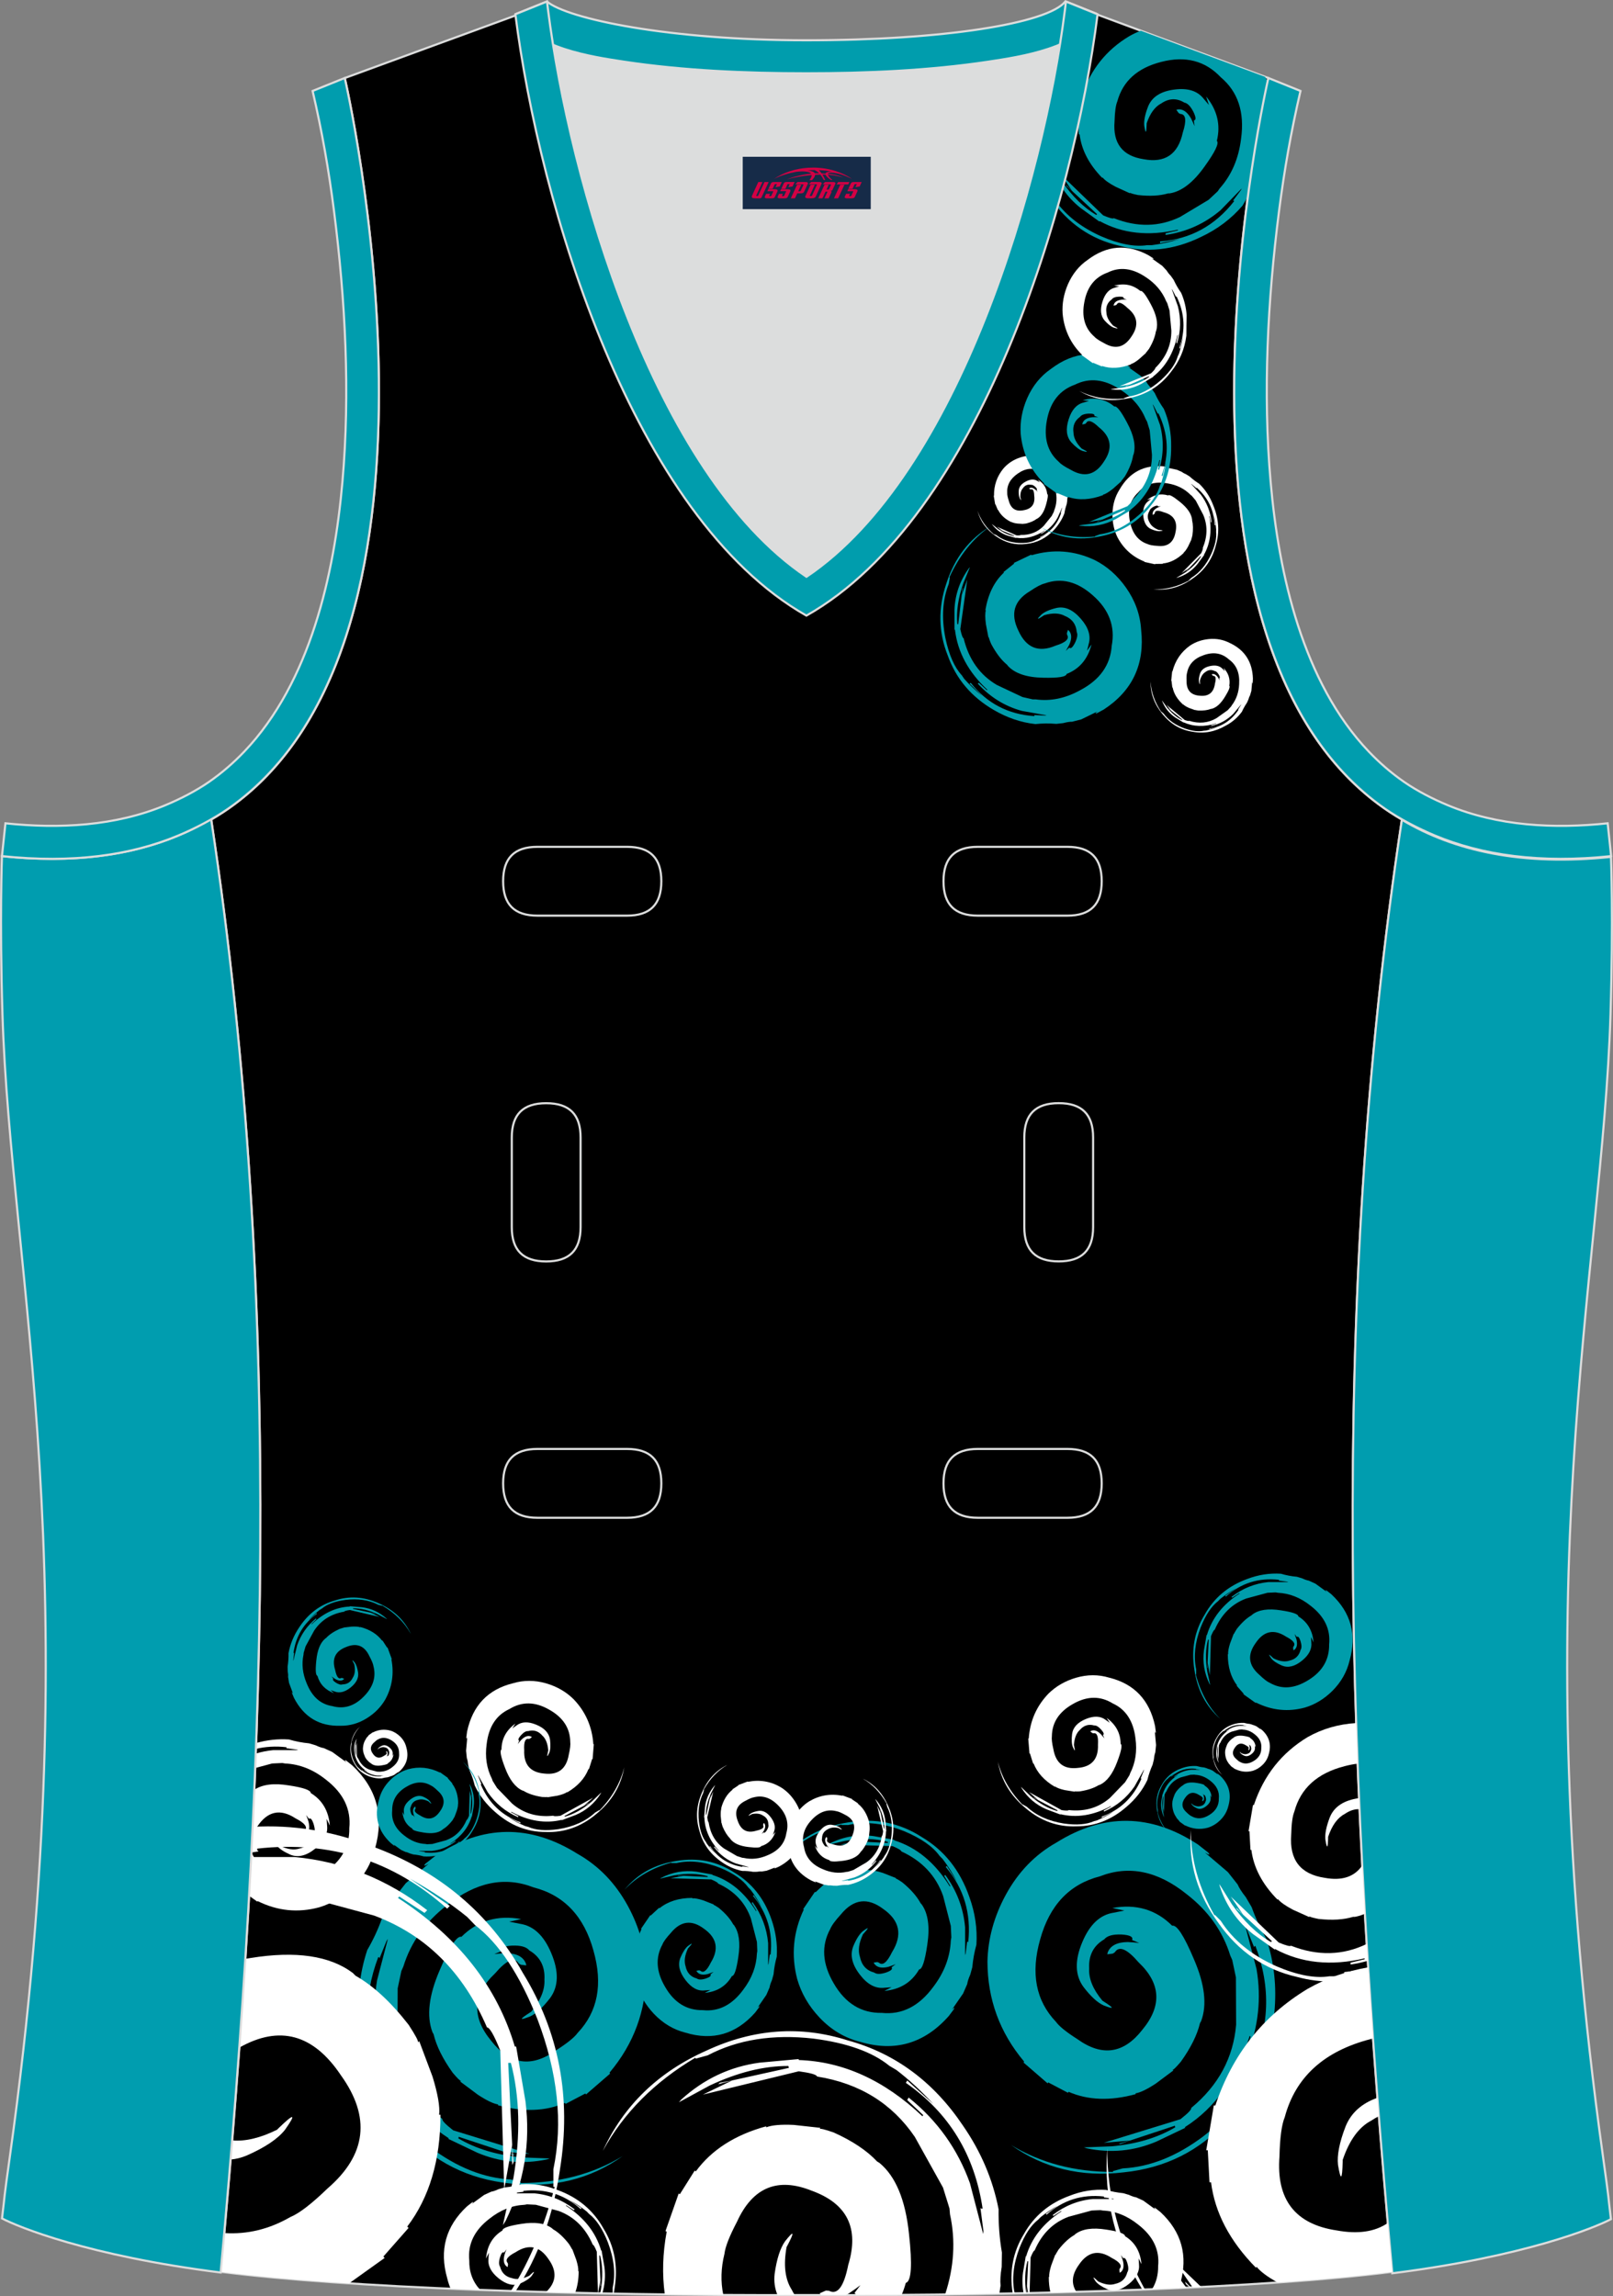 <?xml version="1.0" encoding="utf-8"?>
<!-- Generator: Adobe Illustrator 19.0.0, SVG Export Plug-In . SVG Version: 6.00 Build 0)  -->
<svg xmlns="http://www.w3.org/2000/svg" xmlns:xlink="http://www.w3.org/1999/xlink" version="1.1" id="图层_1" x="0px" y="0px" width="302.41px" height="430.42px" viewBox="0 0 302.41 430.42" enable-background="new 0 0 302.41 430.42" xml:space="preserve">
<rect x="0" y="0" width="302.41" height="430.42" fill="#808080" stroke="none"/>
<g id="XMLID_66_">
	
		<path id="XMLID_67_" stroke="#DCDDDD" stroke-width="0.4" stroke-linecap="round" stroke-linejoin="round" stroke-miterlimit="22.926" d="   M101.8,1.01L64.64,14.63c0,0,25.43,109.52-25.04,139.01c13.92,91.93,10.01,182.4,1.81,272.21c23.37,2.98,66.59,4.52,109.81,4.36   c43.22,0.17,86.44-1.37,109.81-4.36c-8.2-89.82-12.11-180.28,1.8-272.21c-50.47-29.49-25.04-139.01-25.04-139.01l-37-13.73   l-11.74,8.47l-40.26,2.38l-33.12-3.11L101.8,1.01z"/>
	<path fill="#DCDDDD" d="M151.21,108.12c26.92-18.11,42.35-67.47,47.53-99.78c-4.43,1.88-9.9,2.69-13.42,3.22   c-11.14,1.68-22.91,2.18-34.17,2.18c-11.26,0-23.03-0.5-34.17-2.18c-3.48-0.52-8.88-1.32-13.28-3.16   C108.88,40.71,124.31,90.02,151.21,108.12z"/>
	<path fill="#009DAF" stroke="#DCDDDD" stroke-width="0.4" stroke-miterlimit="22.926" d="M262.83,153.67   c9.87,5.89,22.68,8.69,39.2,6.95c0,0,0.46,11.69-0.09,29.57c-1.51,49.08-16.57,105.44-1.41,214.04c1.31,9.36,0.84,6.4,1.49,11.76   c-3,1.58-16.16,7.01-40.99,10.14C252.81,336.24,248.89,245.69,262.83,153.67z"/>
	<path fill="#009DAD" stroke="#DCDDDD" stroke-width="0.4" stroke-miterlimit="22.926" d="M205.5,2.55l-0.13,0.28   c-2.78,6.16-14.16,7.84-20.06,8.73c-11.14,1.68-22.91,2.18-34.17,2.18c-11.26,0-23.03-0.5-34.17-2.18   c-5.9-0.89-17.28-2.56-20.06-8.73l-0.1-0.23c1.13-0.45,1.64-0.66,5.74-2.31c3.85,3.24,22.89,7.26,48.59,7.26   c25.7,0,45.26-3.15,48.59-7.26l0.15,0.01C204.02,1.96,202.51,1.35,205.5,2.55z"/>
	<g>
		<path fill="#009DAB" d="M232.97,38.53c0.3-0.56,0.63-1.11,0.97-1.64c1.49-11.19,3.18-19.24,3.69-21.57    c-0.13-0.31-0.27-0.61-0.43-0.91l-23.33-8.65c-0.75,0.29-1.48,0.64-2.18,1.04c-4.26,2.55-7.21,6.24-8.84,11.07l-0.15,0l-0.74,4.27    l0.15,0l0.15,3.05h0.15c0.35,2.9,1.76,5.62,4.24,8.16l0.07-0.08c0.4,0.51,1.21,1.09,2.46,1.75l2.68,1.22V36.1    c0,0.1,0.5,0.26,1.49,0.46c2.23,0.25,4.11,0.15,5.65-0.31l0.3,0c2.23-0.36,4.41-2.04,6.54-5.04c1.98-2.75,2.75-4.35,2.3-4.81    c0.74-3,0.07-5.77-2.01-8.32l0.52,1.6l-0.97-1.15c-1.14-1.48-2.95-2.06-5.43-1.75c-2.58,0.31-4.24,1.35-4.98,3.13    c-0.6,1.53-0.84,2.75-0.74,3.67c0.25,1.58,0.4,1.48,0.45-0.31v-0.15c0.64-1.88,1.56-3.13,2.75-3.74c1.44-0.97,2.87-1.02,4.31-0.15    c0.6,0.1,1.17,0.69,1.71,1.75c0.49,1.02,0.52,1.55,0.07,1.6l0.15,1.07c-0.15-0.36-0.37-0.84-0.67-1.45    c-0.74-1.27-1.59-1.83-2.53-1.68l-0.22,0.08l0.45,0.61l0.3,0.15c1.04,0.05,1.19,1.22,0.45,3.51c-0.89,4.07-3.34,5.73-7.36,4.97    c-3.96-0.61-5.77-2.98-5.43-7.09c0.05-1.78,0.22-3.03,0.52-3.74c1.04-3.82,3.79-6.28,8.25-7.41c4.51-1.17,8.23-0.21,11.15,2.89    c3.22,2.7,4.49,6.54,3.8,11.52c-0.45,3.71-1.78,6.82-4.01,9.31l-0.37,0.54l-1.71,1.6l-5.35,3.21c-3.91,1.88-8.05,1.96-12.41,0.23    c-0.15,0.15-0.82-0.02-2.01-0.53l-7.81-7.55L201,35.8l-1.12-1.15l0.07,0.23L201,35.8l4.68,4.35l-0.15,0.15    c-2.33-1.37-4.46-3.46-6.4-6.25l-2.01-3.28l0.07,0.38c1.04,3.2,2.85,5.82,5.43,7.86l3.49,2.52l0.07-0.08    c4.26,2.34,9.15,2.87,14.65,1.6v0.15l-2.3,0.53v0.31c3.91-0.56,7.36-2.12,10.33-4.66l3.94-4.05l-0.15,0.31l-1.48,1.98h0.15    l0.07,0.08c-3.62,4.63-8.25,7.15-13.9,7.56l0,0.31l3.72-0.76c-1.83,0.56-3.59,0.94-5.28,1.15h-0.89c-2.33,0.36-5.21-0.2-8.63-1.68    c-4.06-1.83-7.09-4.32-9.07-7.47l-0.97-0.99l-0.07,0.08c-0.46-0.82-0.88-1.64-1.26-2.46l-0.12,0.46c0.58,1.12,1.26,2.21,2.04,3.29    c3.27,4.68,7.54,7.63,12.79,8.85c5.16,1.42,10.28,0.88,15.39-1.61C228.24,42.98,230.84,41.02,232.97,38.53z"/>
		<path fill="#FFFFFF" d="M199.56,96.22c0.09-0.58,0.23-1.15,0.43-1.72l0.09-0.58c0-0.32,0.03-0.58,0.08-0.76l0.01-0.8l-0.27-1.51    c0.09,0.25,0.13,0.29,0.13,0.11l-0.14-0.65c-0.84-2.75-2.65-4.34-5.41-4.76c-1.2-0.24-2.39-0.13-3.59,0.34    c-1.13,0.44-2.06,1.1-2.8,1.97c-1.18,1.46-1.76,3.15-1.73,5.07l-0.05,0.02l0.27,1.6l0.05-0.02l0.44,1.06l0.05-0.02    c0.49,0.98,1.33,1.75,2.52,2.32l0.02-0.04c0.2,0.13,0.56,0.22,1.08,0.29l1.1,0.07l-0.02-0.05c0.01,0.04,0.21,0.03,0.58-0.03    c0.82-0.21,1.47-0.49,1.95-0.86l0.1-0.04c0.74-0.42,1.3-1.3,1.67-2.64c0.35-1.23,0.42-1.9,0.21-2c-0.12-1.15-0.7-2.04-1.75-2.67    l0.38,0.5l-0.48-0.27c-0.59-0.37-1.3-0.34-2.13,0.1c-0.87,0.45-1.32,1.03-1.36,1.76c-0.02,0.62,0.05,1.08,0.2,1.39    c0.29,0.52,0.33,0.47,0.12-0.17l-0.02-0.05c-0.01-0.75,0.16-1.31,0.5-1.68c0.38-0.53,0.89-0.74,1.5-0.62    c0.22-0.04,0.5,0.09,0.82,0.39c0.3,0.29,0.38,0.48,0.23,0.56l0.19,0.36c-0.1-0.11-0.24-0.25-0.42-0.42    c-0.42-0.35-0.79-0.44-1.1-0.26l-0.07,0.06l0.23,0.16l0.13,0.01c0.37-0.12,0.57,0.27,0.6,1.18c0.2,1.55-0.46,2.46-1.97,2.72    c-1.47,0.31-2.41-0.28-2.8-1.78c-0.21-0.63-0.3-1.1-0.29-1.39c-0.11-1.48,0.54-2.71,1.98-3.7c1.44-1.01,2.87-1.16,4.29-0.45    c1.48,0.52,2.4,1.71,2.78,3.56c0.31,1.37,0.23,2.64-0.25,3.81l-0.06,0.24l-0.4,0.79l-1.48,1.84c-1.14,1.18-2.59,1.76-4.34,1.72    c-0.03,0.07-0.29,0.1-0.77,0.08l-3.7-1.63l1.08,0.78l-0.54-0.25l0.05,0.07l0.48,0.18l2.2,0.91l-0.03,0.07    c-0.99-0.17-2.01-0.63-3.04-1.36l-1.12-0.89l0.08,0.13c0.77,0.99,1.73,1.67,2.9,2.05l1.55,0.43l0.02-0.04    c1.79,0.26,3.58-0.2,5.36-1.37l0.02,0.05l-0.74,0.49l0.04,0.11c1.31-0.71,2.33-1.72,3.06-3.01l0.88-1.95l-0.01,0.13l-0.27,0.89    l0.05-0.02l0.04,0.02c-0.69,2.11-2.01,3.61-3.95,4.5l0.04,0.11l1.21-0.76c-0.58,0.44-1.15,0.81-1.72,1.1l-0.31,0.12    c-0.77,0.43-1.86,0.62-3.25,0.55c-1.66-0.11-3.04-0.58-4.13-1.43l-0.47-0.22l-0.02,0.04c-1.48-1.27-2.51-2.74-3.09-4.42    c0.52,1.98,1.69,3.57,3.49,4.79c1.74,1.22,3.61,1.69,5.62,1.43c2-0.18,3.73-1.05,5.22-2.6C198.45,98.42,199.12,97.38,199.56,96.22    z"/>
		<path fill="#009DAB" d="M194.12,135.73c1.3-0.14,2.6-0.15,3.92-0.04l1.29-0.14c0.7-0.19,1.26-0.27,1.68-0.26l1.71-0.44l3.07-1.5    c-0.48,0.35-0.53,0.46-0.15,0.35l1.3-0.7c5.39-3.52,7.72-8.51,7-14.98c-0.18-2.83-1.13-5.46-2.84-7.88    c-1.61-2.28-3.57-4-5.85-5.15c-3.81-1.8-7.76-2.11-11.85-0.91l-0.07-0.11l-3.26,1.56l0.07,0.11l-2,1.6l0.07,0.1    c-1.8,1.67-2.96,4.01-3.47,7.03l0.09,0.02c-0.15,0.53-0.15,1.4,0.01,2.61l0.48,2.51l0.1-0.07c-0.07,0.05,0.07,0.48,0.42,1.29    c0.92,1.72,1.91,3.02,2.98,3.89l0.15,0.21c1.33,1.42,3.54,2.16,6.62,2.21c2.83,0.07,4.3-0.16,4.39-0.71    c2.4-0.94,3.96-2.78,4.66-5.51l-0.83,1.16l0.3-1.25c0.45-1.54-0.05-3.12-1.47-4.74c-1.47-1.7-2.99-2.37-4.56-2.03    c-1.33,0.32-2.28,0.74-2.85,1.26c-0.95,0.95-0.81,1.01,0.43,0.17l0.1-0.07c1.59-0.46,2.89-0.41,3.89,0.14    c1.36,0.55,2.1,1.56,2.22,3.01c0.22,0.48,0.1,1.17-0.35,2.08c-0.45,0.85-0.8,1.13-1.05,0.84l-0.65,0.63    c0.17-0.28,0.39-0.68,0.66-1.19c0.5-1.15,0.47-2.03-0.1-2.63l-0.16-0.12l-0.2,0.62l0.04,0.29c0.48,0.77-0.25,1.45-2.16,2.04    c-3.2,1.36-5.52,0.41-6.98-2.84c-1.52-3.13-0.81-5.59,2.16-7.36c1.23-0.84,2.16-1.32,2.79-1.46c3.1-1.13,6.12-0.37,9.07,2.28    c3,2.65,4.17,5.79,3.49,9.4c-0.25,3.63-2.24,6.41-5.97,8.36c-2.74,1.5-5.5,2.07-8.29,1.69l-0.54,0l-1.93-0.44l-4.8-2.26    c-3.2-1.88-5.27-4.8-6.24-8.77c-0.18-0.03-0.38-0.6-0.62-1.7l1.31-9.28l-1.04,2.89l0.23-1.36l-0.12,0.17l-0.11,1.19l-0.66,5.48    l-0.17-0.03c-0.21-2.34,0.16-4.89,1.12-7.64l1.25-3.04l-0.22,0.24c-1.67,2.31-2.56,4.89-2.68,7.74l0,3.73l0.09,0.02    c0.5,4.19,2.52,7.95,6.08,11.26l-0.1,0.08l-1.49-1.39l-0.21,0.15c2.3,2.53,5.04,4.23,8.23,5.11l4.68,0.84l-0.28,0.04l-2.07-0.09    l0.07,0.11l-0.01,0.09c-4.91-0.32-8.89-2.4-11.94-6.24l-0.21,0.15l2.34,2.29c-1.28-1.04-2.4-2.11-3.37-3.21l-0.43-0.64    c-1.38-1.49-2.41-3.82-3.08-6.99c-0.75-3.8-0.54-7.19,0.63-10.15l0.2-1.18l-0.09-0.02c1.85-4.09,4.39-7.27,7.62-9.55    c-3.91,2.35-6.64,5.9-8.18,10.67c-1.57,4.63-1.49,9.13,0.25,13.48c1.56,4.39,4.44,7.79,8.63,10.23    C188.78,134.53,191.38,135.43,194.12,135.73z"/>
		<path fill="#FFFFFF" d="M232.84,133.41c0.27-0.59,0.58-1.15,0.95-1.69l0.26-0.59c0.1-0.35,0.2-0.61,0.31-0.78l0.25-0.84l0.15-1.69    c0.02,0.29,0.06,0.34,0.1,0.15l0.04-0.73c-0.09-3.17-1.54-5.41-4.34-6.71c-1.2-0.62-2.5-0.87-3.9-0.74    c-1.32,0.13-2.51,0.53-3.54,1.22c-1.68,1.19-2.78,2.8-3.3,4.84l-0.06,0l-0.18,1.78l0.06,0l0.15,1.25l0.06-0.01    c0.23,1.18,0.9,2.26,1.99,3.23l0.03-0.04c0.18,0.2,0.53,0.41,1.06,0.65l1.14,0.41l0-0.06c0,0.04,0.21,0.09,0.62,0.14    c0.93,0.03,1.7-0.07,2.32-0.31l0.12-0.01c0.91-0.22,1.75-0.98,2.54-2.28c0.73-1.19,1-1.88,0.8-2.05c0.21-1.26-0.15-2.38-1.08-3.36    l0.26,0.64l-0.43-0.44c-0.52-0.57-1.28-0.75-2.29-0.55c-1.05,0.21-1.7,0.69-1.95,1.45c-0.2,0.65-0.26,1.16-0.19,1.53    c0.15,0.64,0.21,0.6,0.17-0.14l-0.01-0.06c0.21-0.79,0.55-1.34,1.02-1.63c0.56-0.44,1.15-0.51,1.77-0.2    c0.25,0.02,0.5,0.25,0.76,0.67c0.24,0.4,0.26,0.62,0.08,0.66l0.09,0.43c-0.07-0.14-0.18-0.33-0.32-0.57    c-0.35-0.5-0.71-0.7-1.09-0.61l-0.09,0.04l0.2,0.24l0.13,0.05c0.43-0.01,0.53,0.46,0.29,1.43c-0.24,1.71-1.2,2.46-2.88,2.28    c-1.65-0.12-2.47-1.04-2.45-2.75c-0.03-0.74,0-1.25,0.1-1.56c0.31-1.6,1.37-2.71,3.17-3.31c1.82-0.63,3.38-0.35,4.68,0.83    c1.41,1.01,2.04,2.55,1.91,4.62c-0.07,1.54-0.53,2.86-1.37,3.96l-0.14,0.23l-0.65,0.71l-2.1,1.49c-1.55,0.9-3.26,1.07-5.1,0.49    c-0.06,0.07-0.34,0.02-0.84-0.15l-3.44-2.86l0.92,1.16l-0.49-0.44l0.04,0.09l0.46,0.34l2.06,1.64l-0.06,0.07    c-1-0.49-1.94-1.28-2.82-2.37l-0.93-1.29l0.04,0.15c0.52,1.29,1.35,2.31,2.48,3.06l1.51,0.92l0.03-0.03    c1.83,0.82,3.85,0.89,6.08,0.19l0.01,0.06l-0.93,0.29l0.01,0.13c1.59-0.36,2.96-1.11,4.11-2.25l1.5-1.79l-0.05,0.13l-0.54,0.86    l0.06-0.01l0.03,0.03c-1.35,2.02-3.18,3.21-5.49,3.56l0.01,0.12l1.51-0.43c-0.74,0.29-1.45,0.5-2.14,0.64l-0.37,0.03    c-0.95,0.22-2.15,0.09-3.6-0.41c-1.73-0.62-3.05-1.55-3.96-2.79l-0.43-0.38l-0.03,0.03c-1.2-1.8-1.87-3.68-1.99-5.63    c-0.02,2.26,0.75,4.3,2.3,6.14c1.49,1.82,3.33,2.9,5.53,3.23c2.16,0.42,4.26,0.03,6.29-1.15    C231.02,135.39,232.04,134.5,232.84,133.41z"/>
		<path fill="#FFFFFF" d="M224.82,90.67c-0.63-0.39-1.23-0.84-1.79-1.36l-0.63-0.39c-0.38-0.16-0.66-0.32-0.85-0.47l-0.92-0.4    l-1.9-0.4c0.34,0.01,0.4-0.02,0.18-0.1l-0.82-0.14c-3.62-0.3-6.34,1.14-8.18,4.33c-0.86,1.35-1.31,2.87-1.34,4.57    c-0.03,1.6,0.28,3.06,0.93,4.39c1.13,2.15,2.82,3.68,5.07,4.57l0,0.07l2,0.44l0-0.07l1.44-0.02l0-0.07    c1.37-0.12,2.68-0.78,3.92-1.97l-0.04-0.04c0.25-0.19,0.54-0.58,0.87-1.19l0.62-1.31l-0.07,0c0.05,0,0.13-0.24,0.24-0.73    c0.16-1.1,0.14-2.04-0.05-2.81l0-0.15c-0.13-1.11-0.89-2.22-2.27-3.33c-1.26-1.03-2.01-1.44-2.23-1.22    c-1.4-0.42-2.72-0.13-3.95,0.86l0.77-0.23l-0.56,0.46c-0.71,0.54-1.02,1.43-0.92,2.66c0.1,1.28,0.57,2.12,1.39,2.52    c0.71,0.32,1.28,0.46,1.71,0.43c0.75-0.1,0.7-0.17-0.14-0.23l-0.07,0c-0.88-0.35-1.45-0.83-1.72-1.43c-0.43-0.73-0.43-1.44,0-2.14    c0.06-0.29,0.34-0.57,0.85-0.82c0.49-0.23,0.74-0.23,0.76-0.01l0.51-0.06c-0.17,0.07-0.4,0.17-0.69,0.31    c-0.61,0.35-0.89,0.76-0.83,1.23l0.03,0.11l0.3-0.21l0.07-0.14c0.04-0.52,0.6-0.57,1.66-0.16c1.9,0.51,2.65,1.75,2.22,3.73    c-0.35,1.96-1.5,2.81-3.44,2.57c-0.84-0.05-1.42-0.16-1.75-0.32c-1.78-0.58-2.9-1.98-3.35-4.22c-0.48-2.26,0.04-4.08,1.55-5.48    c1.32-1.56,3.16-2.12,5.49-1.69c1.74,0.28,3.18,1,4.32,2.15l0.24,0.19l0.73,0.87l1.42,2.71c0.82,1.97,0.79,4.03-0.1,6.16    c0.07,0.08-0.02,0.4-0.28,0.99l-3.69,3.75l1.44-0.95l-0.56,0.53l0.11-0.03l0.45-0.5l2.13-2.25l0.07,0.08    c-0.69,1.13-1.7,2.16-3.05,3.07l-1.58,0.94l0.18-0.03c1.53-0.46,2.79-1.32,3.79-2.56l1.25-1.69l-0.04-0.04    c1.17-2.08,1.51-4.49,1-7.24l0.07,0l0.21,1.15l0.15,0c-0.2-1.95-0.88-3.68-2.02-5.2l-1.84-2.02l0.14,0.08l0.91,0.77l0-0.07    l0.04-0.04c2.12,1.87,3.23,4.21,3.33,7.02l0.15,0l-0.3-1.86c0.23,0.92,0.38,1.8,0.45,2.64l-0.01,0.44    c0.13,1.16-0.18,2.58-0.94,4.25c-0.93,1.99-2.16,3.44-3.68,4.38l-0.48,0.46l0.03,0.04c-2.2,1.2-4.42,1.75-6.65,1.65    c2.56,0.31,4.98-0.34,7.27-1.96c2.26-1.54,3.72-3.61,4.38-6.19c0.76-2.53,0.59-5.09-0.5-7.66    C226.84,93.1,225.97,91.77,224.82,90.67z"/>
		<path fill="#009DAB" d="M218.2,76.64c-0.65-0.92-1.22-1.9-1.7-2.95l-0.66-0.92c-0.43-0.45-0.73-0.84-0.9-1.17l-1.04-1.11    l-2.39-1.69c0.46,0.22,0.56,0.21,0.31-0.03l-1.06-0.69c-4.81-2.58-9.4-2.22-13.74,1.08c-1.95,1.35-3.43,3.18-4.45,5.5    c-0.95,2.19-1.35,4.4-1.21,6.62c0.33,3.65,1.79,6.77,4.39,9.35l-0.04,0.1l2.51,1.81l0.04-0.1l2,0.83l0.04-0.1    c1.96,0.65,4.14,0.53,6.52-0.36l-0.03-0.07c0.45-0.11,1.07-0.49,1.87-1.12l1.6-1.43l-0.1-0.05c0.07,0.03,0.31-0.25,0.75-0.86    c0.84-1.43,1.35-2.73,1.53-3.91l0.09-0.2c0.45-1.61,0.04-3.6-1.23-5.95c-1.15-2.18-1.95-3.18-2.38-3.02    c-1.7-1.42-3.68-1.81-5.94-1.18l1.19,0.14l-1.03,0.3c-1.29,0.32-2.22,1.36-2.78,3.13c-0.59,1.83-0.43,3.27,0.49,4.32    c0.8,0.87,1.5,1.41,2.12,1.62c1.08,0.31,1.07,0.18-0.06-0.39l-0.1-0.04c-1.01-1.01-1.52-2.01-1.55-3    c-0.18-1.26,0.23-2.25,1.22-2.95c0.25-0.37,0.8-0.58,1.65-0.62c0.8-0.02,1.15,0.12,1.05,0.44l0.73,0.23    c-0.27-0.01-0.65-0.01-1.13,0.01c-1.04,0.11-1.66,0.51-1.85,1.19l-0.02,0.17l0.53-0.11l0.19-0.15c0.35-0.68,1.15-0.43,2.38,0.77    c2.34,1.85,2.65,4,0.93,6.48c-1.6,2.49-3.67,2.99-6.2,1.5c-1.13-0.58-1.87-1.07-2.23-1.49c-2.13-1.87-2.87-4.48-2.23-7.83    c0.63-3.4,2.38-5.61,5.26-6.64c2.71-1.35,5.56-1.03,8.54,0.96c2.24,1.44,3.82,3.28,4.74,5.55l0.23,0.41l0.5,1.64l0.42,4.59    c0.01,3.22-1.2,6.03-3.64,8.45c0.05,0.14-0.27,0.54-0.96,1.19l-7.22,2.96l2.52-0.45l-1.07,0.4l0.17,0.02l0.9-0.42l4.22-1.83    l0.05,0.15c-1.59,1.15-3.58,1.95-5.96,2.41l-2.72,0.35l0.27,0.07c2.37,0.28,4.6-0.14,6.69-1.27l2.68-1.59l-0.02-0.07    c2.8-2.16,4.63-5.3,5.5-9.4l0.1,0.04l-0.36,1.72l0.2,0.1c0.84-2.82,0.89-5.61,0.17-8.4l-1.39-3.89l0.15,0.19l0.82,1.61l0.04-0.1    l0.07-0.03c1.86,3.86,2.06,7.75,0.59,11.69l0.2,0.09l0.65-2.74c-0.2,1.41-0.49,2.71-0.88,3.91l-0.27,0.6    c-0.48,1.68-1.72,3.45-3.71,5.31c-2.41,2.18-4.93,3.46-7.56,3.84l-0.93,0.35l0.02,0.07c-3.72,0.34-7.08-0.23-10.1-1.7    c3.35,1.96,7.06,2.51,11.14,1.65c3.99-0.78,7.19-2.76,9.57-5.93c2.48-3.04,3.71-6.67,3.67-10.88    C219.61,81.19,219.15,78.83,218.2,76.64z"/>
		<path fill="#FFFFFF" d="M221.45,54.9c-0.54-0.76-1.01-1.58-1.41-2.44l-0.54-0.76c-0.36-0.37-0.6-0.69-0.75-0.96l-0.86-0.92    l-1.98-1.4c0.38,0.18,0.47,0.17,0.26-0.03l-0.88-0.56c-3.99-2.14-7.78-1.84-11.38,0.89c-1.62,1.11-2.84,2.64-3.69,4.56    c-0.78,1.81-1.12,3.64-1,5.48c0.27,3.02,1.48,5.61,3.63,7.74l-0.04,0.08l2.08,1.5l0.04-0.08l1.66,0.69l0.04-0.08    c1.62,0.54,3.43,0.44,5.4-0.3l-0.02-0.06c0.37-0.09,0.89-0.4,1.55-0.93l1.33-1.19l-0.08-0.04c0.05,0.03,0.26-0.21,0.62-0.71    c0.7-1.18,1.12-2.26,1.27-3.24l0.08-0.17c0.38-1.34,0.04-2.98-1.02-4.93c-0.96-1.8-1.61-2.64-1.97-2.5    c-1.4-1.17-3.04-1.5-4.92-0.98l0.98,0.12l-0.85,0.25c-1.07,0.26-1.84,1.13-2.3,2.59c-0.49,1.52-0.35,2.71,0.4,3.57    c0.66,0.72,1.24,1.17,1.75,1.34c0.9,0.26,0.88,0.15-0.05-0.33l-0.08-0.04c-0.83-0.84-1.26-1.66-1.29-2.49    c-0.15-1.05,0.19-1.86,1.01-2.45c0.21-0.31,0.66-0.48,1.36-0.51c0.67-0.02,0.96,0.1,0.87,0.36l0.6,0.19    c-0.23-0.01-0.54,0-0.94,0.01c-0.86,0.1-1.37,0.42-1.53,0.99l-0.02,0.14l0.44-0.1l0.16-0.13c0.29-0.57,0.95-0.35,1.98,0.64    c1.94,1.53,2.19,3.32,0.77,5.37c-1.33,2.06-3.04,2.48-5.14,1.24c-0.93-0.48-1.55-0.89-1.85-1.24c-1.76-1.55-2.38-3.71-1.84-6.48    c0.52-2.82,1.97-4.65,4.35-5.5c2.24-1.12,4.6-0.85,7.07,0.79c1.85,1.19,3.16,2.72,3.93,4.6l0.19,0.34l0.42,1.36l0.35,3.8    c0.01,2.67-1,5-3.02,7c0.04,0.12-0.22,0.45-0.79,0.99l-5.98,2.45l2.08-0.37l-0.89,0.33l0.14,0.02l0.75-0.35l3.49-1.52l0.04,0.12    c-1.32,0.96-2.96,1.62-4.94,1.99l-2.25,0.29l0.22,0.06c1.96,0.23,3.81-0.12,5.54-1.05l2.22-1.31l-0.02-0.06    c2.32-1.79,3.84-4.39,4.55-7.78l0.08,0.04l-0.3,1.43l0.16,0.08c0.69-2.33,0.74-4.65,0.14-6.95l-1.15-3.22l0.13,0.16l0.68,1.33    l0.04-0.08l0.06-0.02c1.54,3.19,1.71,6.42,0.49,9.68l0.16,0.07l0.53-2.27c-0.17,1.17-0.41,2.25-0.73,3.24l-0.23,0.5    c-0.4,1.39-1.42,2.86-3.07,4.39c-2,1.81-4.08,2.87-6.26,3.18l-0.77,0.29l0.02,0.06c-3.08,0.28-5.87-0.19-8.37-1.41    c2.77,1.62,5.85,2.08,9.22,1.36c3.31-0.65,5.95-2.28,7.93-4.91c1.61-1.98,2.58-4.25,2.91-6.82c0-1.27,0.02-2.55,0.05-3.83    C222.38,57.64,222.03,56.24,221.45,54.9z"/>
		<path fill="#009DAB" d="M183.06,364.53c-0.38,1.38-0.64,2.79-0.77,4.23l-0.38,1.38c-0.32,0.72-0.51,1.31-0.57,1.77l-0.77,1.77    l-2.11,3.05c0.45-0.46,0.57-0.49,0.38-0.1l-0.96,1.28c-4.6,5.18-10.15,6.78-16.66,4.82c-2.87-0.72-5.39-2.23-7.56-4.52    c-2.04-2.16-3.45-4.59-4.21-7.27c-1.15-4.46-0.73-8.78,1.24-12.98l-0.1-0.1l2.2-3.24l0.1,0.1l2.01-1.87l0.09,0.1    c2.04-1.64,4.66-2.46,7.85-2.46v0.1c0.57-0.07,1.47,0.1,2.68,0.49l2.49,0.98l-0.1,0.1c0.06-0.07,0.48,0.16,1.25,0.69    c1.6,1.31,2.74,2.62,3.45,3.93l0.19,0.2c1.21,1.7,1.56,4.23,1.05,7.57c-0.45,3.08-0.96,4.62-1.53,4.62    c-1.4,2.43-3.57,3.77-6.51,4.03l1.34-0.69l-1.34,0.1c-1.66,0.2-3.19-0.62-4.6-2.46c-1.47-1.9-1.88-3.67-1.24-5.31    c0.57-1.38,1.18-2.33,1.82-2.85c1.15-0.85,1.18-0.69,0.1,0.49l-0.1,0.1c-0.77,1.64-0.96,3.05-0.57,4.23    c0.32,1.57,1.21,2.56,2.68,2.95c0.45,0.33,1.18,0.33,2.2,0c0.96-0.33,1.31-0.66,1.05-0.98l0.77-0.59    c-0.32,0.13-0.77,0.3-1.34,0.49c-1.28,0.33-2.17,0.13-2.68-0.59l-0.1-0.2l0.67-0.1l0.29,0.1c0.7,0.65,1.53,0,2.49-1.97    c1.98-3.21,1.44-5.9-1.63-8.06c-2.94-2.23-5.58-1.9-7.95,0.98c-1.08,1.18-1.75,2.1-2.01,2.75c-1.72,3.14-1.5,6.55,0.67,10.23    c2.17,3.73,5.17,5.57,9,5.5c3.77,0.39,6.99-1.25,9.67-4.91c2.04-2.69,3.13-5.57,3.26-8.65l0.1-0.59l-0.1-2.16l-1.44-5.61    c-1.34-3.8-3.96-6.58-7.85-8.36c0-0.2-0.54-0.52-1.63-0.98l-9.77-0.29l3.16-0.59h-1.44l0.19-0.1l1.24,0.1l5.75,0.29v-0.2    c-2.36-0.66-5.04-0.72-8.04-0.2l-3.35,0.79l0.29-0.2c2.68-1.38,5.49-1.87,8.43-1.48l3.83,0.69v0.1c4.21,1.31,7.69,4.19,10.44,8.65    l0.1-0.1l-1.15-1.87l0.19-0.2c2.17,2.95,3.41,6.23,3.73,9.83v5.21l0.1-0.3l0.29-2.26l0.1,0.1h0.1c0.57-5.38-0.83-10.06-4.21-14.06    l0.19-0.2l1.91,2.95c-0.83-1.57-1.72-2.98-2.68-4.23l-0.58-0.59c-1.27-1.77-3.48-3.31-6.6-4.62c-3.77-1.51-7.28-1.9-10.53-1.18    h-1.25v-0.1c-4.53,1.25-8.27,3.41-11.2,6.49c3.13-3.8,7.28-6.09,12.45-6.88c5.04-0.85,9.64,0.07,13.79,2.75    c4.21,2.49,7.18,6.23,8.91,11.21C182.81,358.54,183.25,361.52,183.06,364.53z"/>
		<path fill="#009DAB" d="M145.63,366.78c-0.3,1.08-0.5,2.18-0.6,3.31l-0.3,1.08c-0.25,0.57-0.4,1.03-0.45,1.39l-0.6,1.39    l-1.65,2.39c0.35-0.36,0.45-0.39,0.3-0.08l-0.75,1c-3.6,4.06-7.96,5.32-13.06,3.77c-2.25-0.56-4.23-1.75-5.93-3.54    c-1.6-1.7-2.7-3.6-3.3-5.7c-0.9-3.49-0.57-6.88,0.98-10.17l-0.08-0.08l1.73-2.54l0.07,0.08l1.58-1.46l0.07,0.08    c1.6-1.28,3.65-1.93,6.15-1.93v0.08c0.45-0.05,1.15,0.08,2.1,0.39l1.95,0.77l-0.07,0.08c0.05-0.05,0.38,0.13,0.98,0.54    c1.25,1.03,2.15,2.05,2.7,3.08l0.15,0.15c0.95,1.33,1.23,3.31,0.83,5.93c-0.35,2.41-0.75,3.62-1.2,3.62    c-1.1,1.9-2.8,2.95-5.1,3.16l1.05-0.54l-1.05,0.08c-1.3,0.16-2.5-0.49-3.6-1.93c-1.15-1.49-1.48-2.88-0.98-4.16    c0.45-1.08,0.93-1.82,1.43-2.24c0.9-0.67,0.93-0.54,0.07,0.39l-0.07,0.08c-0.6,1.28-0.75,2.39-0.45,3.31    c0.25,1.23,0.95,2,2.1,2.31c0.35,0.26,0.93,0.26,1.73,0c0.75-0.26,1.02-0.51,0.83-0.77l0.6-0.46c-0.25,0.1-0.6,0.23-1.05,0.39    c-1,0.26-1.7,0.11-2.1-0.46l-0.07-0.15l0.52-0.08l0.23,0.08c0.55,0.51,1.2,0,1.95-1.54c1.55-2.52,1.13-4.62-1.27-6.32    c-2.3-1.74-4.38-1.49-6.23,0.77c-0.85,0.93-1.38,1.64-1.57,2.16c-1.35,2.46-1.18,5.14,0.53,8.01c1.7,2.93,4.05,4.36,7.05,4.31    c2.95,0.31,5.48-0.98,7.58-3.85c1.6-2.11,2.45-4.36,2.55-6.78l0.07-0.46l-0.07-1.7l-1.13-4.39c-1.05-2.98-3.1-5.16-6.15-6.55    c0-0.15-0.43-0.41-1.28-0.77l-7.65-0.23l2.48-0.46h-1.13l0.15-0.08l0.98,0.08l4.5,0.23v-0.15c-1.85-0.52-3.95-0.57-6.31-0.16    l-2.63,0.62l0.22-0.15c2.1-1.08,4.3-1.46,6.61-1.16l3,0.54v0.08c3.3,1.03,6.03,3.29,8.18,6.78l0.08-0.08l-0.9-1.46l0.15-0.16    c1.7,2.31,2.68,4.88,2.93,7.7v4.08l0.08-0.23l0.23-1.77l0.08,0.08h0.07c0.45-4.21-0.65-7.89-3.3-11.02l0.15-0.15l1.5,2.31    c-0.65-1.23-1.35-2.34-2.1-3.31l-0.45-0.46c-1-1.39-2.73-2.59-5.18-3.62c-2.95-1.18-5.7-1.49-8.25-0.93h-0.98v-0.08    c-3.55,0.98-6.48,2.67-8.78,5.08c2.45-2.98,5.7-4.77,9.76-5.39c3.95-0.67,7.56,0.05,10.81,2.16c3.3,1.95,5.63,4.88,6.98,8.78    C145.43,362.08,145.78,364.41,145.63,366.78z"/>
		<path fill="#009DAB" d="M68.85,365.55c1.1-1.89,2.03-3.87,2.77-5.96l1.1-1.88c0.75-0.94,1.26-1.73,1.54-2.39l1.82-2.31l4.3-3.66    c-0.84,0.5-1.04,0.49-0.61-0.01l1.91-1.5c8.82-5.8,17.68-5.92,26.57-0.35c3.98,2.24,7.14,5.51,9.47,9.79    c2.19,4.04,3.34,8.21,3.43,12.51c-0.02,7.08-2.31,13.32-6.87,18.73l0.1,0.19l-4.52,3.91l-0.11-0.19l-3.71,1.95l-0.1-0.19    c-3.66,1.6-7.86,1.74-12.6,0.44l0.04-0.15c-0.88-0.13-2.14-0.74-3.79-1.82l-3.31-2.47l0.18-0.11c-0.12,0.07-0.65-0.44-1.58-1.53    c-1.86-2.6-3.06-5.01-3.59-7.24l-0.21-0.37c-1.14-3.02-0.69-6.91,1.37-11.65c1.85-4.39,3.21-6.46,4.06-6.23    c3.02-3.02,6.76-4.13,11.21-3.32l-2.25,0.48l2.03,0.4c2.54,0.38,4.49,2.22,5.86,5.52c1.44,3.42,1.37,6.21-0.21,8.38    c-1.39,1.81-2.65,2.97-3.8,3.48c-2.03,0.8-2.02,0.54,0.05-0.77l0.18-0.11c1.77-2.12,2.6-4.13,2.49-6.04    c0.14-2.46-0.81-4.29-2.83-5.47c-0.54-0.67-1.63-0.97-3.27-0.9c-1.55,0.1-2.19,0.44-1.94,1.03l-1.36,0.56    c0.52-0.07,1.25-0.13,2.18-0.18c2.02,0.03,3.27,0.69,3.75,1.97l0.07,0.33l-1.03-0.13l-0.39-0.26c-0.79-1.26-2.27-0.63-4.45,1.9    c-4.18,3.95-4.41,8.16-0.71,12.62c3.49,4.5,7.55,5.09,12.17,1.78c2.06-1.31,3.41-2.39,4.04-3.26c3.77-3.96,4.76-9.11,2.96-15.44    c-1.77-6.42-5.51-10.37-11.21-11.83c-5.43-2.12-10.85-1-16.25,3.34c-4.07,3.15-6.79,6.98-8.18,11.5l-0.37,0.83l-0.69,3.25    l-0.04,8.9c0.52,6.18,3.32,11.38,8.41,15.59c-0.08,0.29,0.6,1,2.03,2.12l14.37,4.42l-4.91-0.42l2.13,0.59l-0.32,0.07l-1.81-0.66    l-8.41-2.78l-0.08,0.29c3.25,1.94,7.2,3.13,11.85,3.57l5.28,0.2l-0.5,0.17c-4.51,0.95-8.86,0.53-13.07-1.25l-5.41-2.58l0.04-0.14    c-5.74-3.66-9.78-9.36-12.13-17.09l-0.18,0.11l0.98,3.24l-0.36,0.21c-2.08-5.26-2.65-10.63-1.73-16.1l2.02-7.73l-0.26,0.4    l-1.3,3.23l-0.1-0.19l-0.14-0.04c-2.93,7.74-2.66,15.26,0.81,22.57l-0.36,0.21l-1.7-5.15c0.62,2.67,1.4,5.13,2.34,7.36l0.62,1.11    c1.21,3.14,3.88,6.33,8.01,9.55c5,3.77,10.06,5.79,15.16,6.05l1.85,0.51l-0.04,0.15c7.21,0,13.58-1.68,19.13-5.05    c-6.11,4.36-13.15,6.07-21.12,5.13c-7.81-0.8-14.27-4.03-19.38-9.71c-5.29-5.41-8.24-12.16-8.87-20.25    C66.91,374.55,67.4,369.95,68.85,365.55z"/>
		<path fill="#009DAB" d="M237.44,363.47c-1.1-1.89-2.02-3.87-2.77-5.96l-1.1-1.88c-0.75-0.94-1.26-1.74-1.54-2.39l-1.82-2.31    l-4.3-3.66c0.84,0.5,1.04,0.49,0.6-0.01l-1.91-1.5c-8.82-5.8-17.68-5.92-26.57-0.35c-3.98,2.24-7.14,5.51-9.47,9.79    c-2.19,4.04-3.34,8.21-3.43,12.51c0.02,7.08,2.31,13.32,6.87,18.73l-0.1,0.19l4.52,3.91l0.1-0.19l3.71,1.95l0.1-0.19    c3.66,1.6,7.86,1.74,12.6,0.44l-0.04-0.15c0.88-0.13,2.14-0.74,3.79-1.82l3.31-2.47l-0.18-0.11c0.12,0.07,0.65-0.44,1.58-1.53    c1.86-2.6,3.06-5.01,3.59-7.24l0.21-0.37c1.14-3.02,0.69-6.91-1.37-11.65c-1.85-4.39-3.21-6.46-4.06-6.23    c-3.02-3.02-6.76-4.13-11.21-3.32l2.25,0.48l-2.02,0.4c-2.54,0.38-4.49,2.22-5.87,5.52c-1.44,3.42-1.37,6.21,0.21,8.38    c1.38,1.81,2.65,2.97,3.8,3.48c2.03,0.8,2.02,0.54-0.05-0.77l-0.18-0.11c-1.77-2.12-2.6-4.13-2.49-6.04    c-0.13-2.46,0.81-4.29,2.83-5.47c0.54-0.67,1.63-0.97,3.27-0.9c1.55,0.1,2.2,0.44,1.94,1.03l1.36,0.56    c-0.52-0.07-1.25-0.13-2.18-0.18c-2.02,0.03-3.27,0.69-3.75,1.97l-0.07,0.33l1.03-0.13l0.39-0.26c0.79-1.26,2.27-0.63,4.45,1.9    c4.18,3.95,4.41,8.16,0.71,12.62c-3.49,4.5-7.55,5.09-12.17,1.78c-2.06-1.31-3.41-2.39-4.04-3.26c-3.77-3.96-4.76-9.11-2.96-15.44    c1.77-6.42,5.51-10.37,11.21-11.83c5.43-2.12,10.85-1,16.25,3.34c4.07,3.15,6.79,6.98,8.18,11.5l0.37,0.83l0.69,3.25l0.04,8.9    c-0.52,6.18-3.32,11.38-8.41,15.59c0.08,0.29-0.6,1-2.03,2.12l-14.37,4.42l4.91-0.42l-2.13,0.59l0.32,0.07l1.81-0.66l8.41-2.78    l0.08,0.29c-3.25,1.94-7.2,3.13-11.85,3.57l-5.27,0.2l0.5,0.17c4.51,0.95,8.86,0.53,13.07-1.25l5.41-2.58l-0.04-0.14    c5.74-3.66,9.78-9.36,12.13-17.09l0.18,0.11l-0.98,3.24l0.36,0.21c2.08-5.26,2.66-10.63,1.73-16.1l-2.02-7.73l0.26,0.4l1.3,3.23    l0.1-0.19l0.15-0.04c2.93,7.74,2.66,15.26-0.81,22.57l0.36,0.21l1.7-5.15c-0.62,2.67-1.4,5.13-2.34,7.36l-0.62,1.11    c-1.21,3.14-3.88,6.33-8.01,9.55c-5,3.77-10.06,5.79-15.16,6.05l-1.85,0.51l0.04,0.15c-7.21,0-13.58-1.68-19.13-5.05    c6.11,4.36,13.15,6.07,21.12,5.13c7.81-0.8,14.27-4.03,19.38-9.71c5.29-5.41,8.24-12.16,8.87-20.25    C239.38,372.47,238.89,367.87,237.44,363.47z"/>
		<path fill="#FFFFFF" d="M187.22,414.13c-0.04,2.7,0.16,5.41,0.62,8.1l-0.04,2.7c-0.24,1.48-0.31,2.65-0.21,3.52l-0.23,1.49    c-3.36,0.06-6.75,0.11-10.17,0.16c1.68-5.09,1.99-10.09,0.92-15.01l-0.1-1.12l-1.21-3.9l-5.29-9.51    c-4.26-6.26-10.36-10.04-18.32-11.31c-0.09-0.36-1.24-0.68-3.44-0.98l-17.97,4.37l5.49-2.66l-2.62,0.72l0.3-0.28l2.32-0.44    l10.63-2.35l-0.09-0.36c-4.63-0.01-9.55,1.21-14.78,3.68l-5.74,3.12l0.43-0.5c4.24-3.86,9.13-6.17,14.68-6.92l7.32-0.67l0.05,0.18    c8.31,0.28,16.04,3.8,23.18,10.55l0.13-0.23l-2.99-2.83l0.26-0.46c5.37,4.29,9.2,9.65,11.5,16.07l2.48,9.51l0.04-0.59l-0.55-4.27    l0.22,0.13l0.18-0.05c-1.51-10.1-6.31-17.95-14.39-23.55l0.26-0.45l4.9,4.42c-2.27-2.45-4.57-4.58-6.91-6.37l-1.33-0.79    c-3.17-2.59-7.93-4.3-14.26-5.11c-7.59-0.86-14.19,0.19-19.79,3.13l-2.27,0.63l-0.05-0.18c-7.68,4.55-13.47,10.37-17.36,17.47    c3.9-8.51,10.38-14.78,19.45-18.81c8.8-4.09,17.63-4.72,26.48-1.9c8.88,2.43,16.08,7.76,21.6,15.99    C183.9,403.31,186.13,408.53,187.22,414.13L187.22,414.13z M124.64,430.1c3.63,0.05,7.29,0.08,10.97,0.1    c-0.52-2.49-0.45-5.05,0.21-7.7c0.15-1.32,0.94-3.34,2.36-6.04c2.94-6.45,7.62-8.38,14.04-5.79c6.63,2.41,8.9,7.04,6.81,13.9    c-0.81,4.07-2.01,5.68-3.61,4.84l-0.57-0.04l-1.18,0.52l0.27,0.31l0.01,0.01c1.55,0,3.1,0,4.64,0c0.17-0.09,0.35-0.18,0.52-0.28    c0.96-0.65,1.7-1.17,2.21-1.57l-1.12,1.46c0.15,0.11,0.23,0.24,0.26,0.39c2.87-0.01,5.74-0.02,8.59-0.04    c0.3-0.71,0.56-1.45,0.77-2.23c1.05-0.29,1.25-3.36,0.6-9.2c-0.66-6.36-2.5-10.79-5.53-13.29l-0.44-0.27    c-1.91-2.04-4.63-3.86-8.17-5.45c-1.65-0.57-2.52-0.78-2.6-0.63l0.13-0.23l-5.01-0.55c-2.4-0.11-4.11,0.04-5.13,0.45l-0.05-0.18    c-5.83,1.6-10.21,4.41-13.16,8.43l-0.22-0.13l-2.78,4.42l-0.22-0.13l-2.47,7.03l0.22,0.13    C124.24,422.39,124.12,426.3,124.64,430.1L124.64,430.1z M145.77,430.22c1.07,0,2.15,0,3.23-0.01c-0.2-0.31-0.39-0.64-0.56-0.99    c-1.26-1.96-1.58-4.63-0.97-8.01l0.13-0.23c1.42-2.7,1.28-2.98-0.41-0.85c-0.91,1.28-1.57,3.32-1.96,6.12    C145.07,427.63,145.25,428.95,145.77,430.22z"/>
		<path fill="#FFFFFF" d="M215.11,333.67c0.24-0.99,0.57-1.95,0.99-2.89l0.24-0.99c0.05-0.56,0.14-0.99,0.26-1.3l0.14-1.37    l-0.24-2.65c0.12,0.45,0.18,0.51,0.2,0.2l-0.15-1.14c-1.04-4.87-3.9-7.89-8.6-9.05c-2.02-0.61-4.1-0.6-6.23,0.02    c-2.01,0.59-3.71,1.57-5.12,2.94c-2.25,2.33-3.5,5.14-3.73,8.45l-0.09,0.02l0.23,2.8l0.09-0.02l0.59,1.89l0.09-0.02    c0.69,1.75,2.02,3.22,3.99,4.38l0.04-0.06c0.33,0.25,0.94,0.48,1.82,0.68l1.88,0.3l-0.02-0.1c0.02,0.06,0.35,0.08,1,0.03    c1.44-0.23,2.6-0.61,3.49-1.16l0.19-0.05c1.34-0.61,2.43-2.03,3.27-4.28c0.79-2.06,1.01-3.2,0.66-3.41    c-0.02-2.01-0.9-3.63-2.62-4.86l0.59,0.91l-0.79-0.55c-0.95-0.73-2.18-0.78-3.68-0.17c-1.56,0.64-2.43,1.57-2.6,2.82    c-0.12,1.06-0.08,1.86,0.13,2.42c0.41,0.95,0.49,0.86,0.23-0.27l-0.02-0.1c0.1-1.29,0.46-2.23,1.11-2.81    c0.74-0.85,1.63-1.13,2.67-0.84c0.39-0.04,0.84,0.23,1.35,0.8c0.48,0.55,0.58,0.88,0.31,0.99l0.27,0.64    c-0.15-0.2-0.37-0.46-0.66-0.79c-0.67-0.67-1.29-0.88-1.85-0.61l-0.13,0.09l0.38,0.3l0.21,0.05c0.66-0.15,0.94,0.56,0.85,2.12    c0.1,2.7-1.16,4.16-3.8,4.37c-2.58,0.3-4.1-0.87-4.56-3.51c-0.26-1.12-0.35-1.93-0.28-2.43c0.03-2.57,1.35-4.59,3.96-6.05    c2.63-1.51,5.12-1.54,7.45-0.1c2.46,1.13,3.88,3.32,4.26,6.56c0.33,2.4,0,4.57-0.99,6.52l-0.15,0.4l-0.81,1.3l-2.83,2.93    c-2.14,1.85-4.72,2.61-7.73,2.28c-0.07,0.12-0.52,0.13-1.34,0.01l-6.12-3.39l1.74,1.52l-0.88-0.52l0.08,0.13l0.8,0.39l3.64,1.92    l-0.07,0.12c-1.68-0.46-3.36-1.4-5.02-2.82l-1.79-1.71l0.11,0.23c1.17,1.83,2.73,3.15,4.68,3.98l2.6,0.98l0.03-0.06    c3.05,0.73,6.19,0.22,9.43-1.52l0.02,0.1l-1.35,0.73l0.05,0.19c2.36-1.02,4.26-2.59,5.71-4.69l1.8-3.21l-0.04,0.22l-0.6,1.5    l0.09-0.02l0.06,0.04c-1.51,3.52-4,5.89-7.47,7.12l0.05,0.19l2.2-1.12c-1.06,0.67-2.1,1.21-3.12,1.63l-0.56,0.15    c-1.4,0.62-3.29,0.77-5.67,0.43c-2.84-0.45-5.14-1.49-6.9-3.12l-0.77-0.45l-0.03,0.06c-2.36-2.42-3.91-5.12-4.65-8.09    c0.61,3.48,2.37,6.41,5.29,8.79c2.81,2.36,5.96,3.48,9.45,3.34c3.46,0,6.58-1.21,9.37-3.65    C212.88,337.27,214.19,335.6,215.11,333.67z"/>
		<path fill="#FFFFFF" d="M89.01,334.71c-0.24-0.99-0.57-1.95-0.99-2.88l-0.24-0.99c-0.06-0.56-0.14-0.99-0.26-1.3l-0.14-1.37    l0.24-2.65c-0.11,0.45-0.18,0.51-0.2,0.2l0.15-1.14c1.04-4.87,3.9-7.89,8.6-9.05c2.02-0.6,4.1-0.6,6.23,0.02    c2.01,0.59,3.71,1.57,5.11,2.94c2.25,2.33,3.5,5.14,3.73,8.45l0.09,0.02l-0.23,2.8l-0.09-0.02l-0.59,1.89l-0.09-0.02    c-0.69,1.76-2.02,3.22-3.99,4.38l-0.04-0.06c-0.33,0.25-0.94,0.48-1.82,0.68l-1.87,0.3l0.03-0.09c-0.02,0.06-0.35,0.07-1.01,0.03    c-1.44-0.23-2.6-0.61-3.49-1.16l-0.19-0.05c-1.34-0.61-2.43-2.03-3.27-4.28c-0.79-2.06-1.01-3.2-0.66-3.41    c0.02-2.01,0.89-3.63,2.61-4.86L96.04,324l0.79-0.55c0.95-0.73,2.18-0.78,3.68-0.16c1.56,0.63,2.43,1.57,2.61,2.81    c0.12,1.06,0.08,1.86-0.13,2.42c-0.41,0.95-0.49,0.86-0.23-0.27l0.03-0.1c-0.1-1.29-0.46-2.23-1.11-2.81    c-0.74-0.85-1.63-1.13-2.67-0.84c-0.39-0.04-0.84,0.23-1.36,0.8c-0.48,0.55-0.58,0.88-0.31,0.99l-0.27,0.64    c0.15-0.2,0.37-0.46,0.66-0.79c0.67-0.67,1.29-0.87,1.86-0.61l0.13,0.09l-0.38,0.3l-0.21,0.05c-0.66-0.15-0.94,0.56-0.85,2.12    c-0.11,2.7,1.16,4.16,3.79,4.37c2.58,0.3,4.1-0.87,4.56-3.51c0.26-1.12,0.35-1.93,0.28-2.43c-0.03-2.57-1.34-4.59-3.96-6.05    c-2.63-1.51-5.11-1.54-7.45-0.1c-2.46,1.13-3.88,3.32-4.26,6.56c-0.33,2.4,0,4.57,0.99,6.52l0.14,0.4l0.81,1.3l2.83,2.93    c2.14,1.85,4.72,2.61,7.73,2.28c0.07,0.12,0.52,0.13,1.34,0.01l6.12-3.39l-1.74,1.52l0.89-0.52l-0.08,0.13l-0.8,0.39l-3.64,1.92    l0.07,0.12c1.68-0.46,3.36-1.4,5.03-2.82l1.79-1.71l-0.11,0.23c-1.17,1.83-2.73,3.15-4.68,3.98l-2.6,0.98l-0.04-0.06    c-3.05,0.73-6.19,0.23-9.43-1.52l-0.03,0.1l1.36,0.73l-0.05,0.19c-2.36-1.02-4.26-2.59-5.71-4.69l-1.81-3.21l0.04,0.22l0.61,1.5    l-0.09-0.02l-0.06,0.04c1.51,3.52,4,5.89,7.47,7.12l-0.05,0.19l-2.2-1.12c1.06,0.67,2.1,1.21,3.12,1.63l0.56,0.15    c1.4,0.62,3.29,0.77,5.67,0.43c2.84-0.45,5.14-1.49,6.9-3.12l0.77-0.45l0.03,0.06c2.36-2.42,3.91-5.12,4.65-8.09    c-0.61,3.48-2.37,6.41-5.28,8.79c-2.81,2.36-5.96,3.48-9.45,3.34c-3.46,0.01-6.58-1.21-9.37-3.65    C91.24,338.31,89.93,336.64,89.01,334.71z"/>
		<path fill="#FFFFFF" d="M139.14,350.71c0.69-0.01,1.38,0.05,2.07,0.17l0.69-0.01c0.38-0.06,0.68-0.08,0.9-0.05l0.92-0.15    l1.69-0.64c-0.27,0.16-0.3,0.22-0.09,0.18l0.72-0.31c3-1.59,4.46-4.11,4.38-7.56c0.03-1.5-0.35-2.93-1.14-4.29    c-0.75-1.28-1.7-2.28-2.85-3c-1.93-1.14-3.99-1.48-6.2-1.05l-0.03-0.06l-1.79,0.67l0.03,0.06l-1.13,0.75l0.03,0.06    c-1.02,0.79-1.74,1.97-2.15,3.54l0.05,0.01c-0.1,0.27-0.14,0.73-0.12,1.38l0.14,1.35l0.06-0.04c-0.04,0.02,0.01,0.26,0.16,0.7    c0.41,0.95,0.87,1.68,1.39,2.2l0.07,0.12c0.64,0.81,1.77,1.31,3.39,1.49c1.49,0.18,2.27,0.12,2.35-0.16    c1.31-0.38,2.21-1.27,2.71-2.68l-0.49,0.57l0.22-0.65c0.3-0.79,0.12-1.64-0.55-2.57c-0.7-0.96-1.47-1.39-2.31-1.29    c-0.71,0.11-1.23,0.28-1.56,0.53c-0.54,0.45-0.47,0.49,0.22,0.11l0.06-0.04c0.86-0.17,1.54-0.08,2.04,0.26    c0.69,0.36,1.03,0.92,1.03,1.69c0.09,0.26,0,0.62-0.28,1.08c-0.27,0.43-0.47,0.56-0.59,0.39l-0.37,0.3c0.1-0.14,0.23-0.34,0.4-0.6    c0.32-0.58,0.34-1.05,0.07-1.39l-0.08-0.07l-0.13,0.32l0.01,0.15c0.21,0.43-0.2,0.75-1.23,0.97c-1.75,0.56-2.93-0.05-3.54-1.83    c-0.66-1.73-0.17-2.98,1.48-3.77c0.69-0.38,1.2-0.59,1.54-0.64c1.69-0.44,3.24,0.1,4.68,1.64c1.46,1.54,1.93,3.25,1.41,5.12    c-0.3,1.9-1.48,3.27-3.53,4.11c-1.51,0.66-2.99,0.82-4.45,0.49l-0.29-0.03l-0.99-0.32l-2.43-1.42c-1.6-1.14-2.56-2.79-2.88-4.92    c-0.09-0.02-0.17-0.33-0.25-0.92l1.12-4.83l-0.68,1.48l0.18-0.7l-0.07,0.08l-0.11,0.62l-0.6,2.86l-0.09-0.02    c0-1.24,0.31-2.57,0.94-3.97l0.79-1.55l-0.13,0.12c-0.98,1.14-1.57,2.45-1.77,3.95l-0.17,1.97l0.05,0.01    c0.07,2.24,0.97,4.31,2.69,6.23l-0.06,0.04l-0.72-0.8l-0.12,0.07c1.1,1.44,2.46,2.47,4.1,3.09l2.43,0.67l-0.15,0.01l-1.09-0.15    l0.03,0.06l-0.01,0.05c-2.58-0.41-4.58-1.7-6.01-3.87l-0.12,0.07l1.13,1.32c-0.63-0.61-1.17-1.23-1.63-1.86l-0.2-0.36    c-0.66-0.85-1.1-2.13-1.3-3.83c-0.22-2.04,0.05-3.81,0.8-5.32l0.16-0.61l-0.05-0.01c1.16-2.06,2.65-3.62,4.46-4.67    c-2.17,1.05-3.77,2.79-4.8,5.23c-1.04,2.36-1.2,4.74-0.48,7.12c0.62,2.39,1.98,4.32,4.08,5.8    C136.38,349.81,137.71,350.42,139.14,350.71z"/>
		<path fill="#FFFFFF" d="M159.01,353.32c-0.69-0.01-1.38,0.05-2.07,0.17l-0.69-0.01c-0.38-0.06-0.68-0.08-0.9-0.05l-0.92-0.15    l-1.69-0.64c0.27,0.16,0.3,0.22,0.09,0.18l-0.72-0.31c-3-1.59-4.46-4.11-4.38-7.56c-0.03-1.5,0.35-2.93,1.14-4.29    c0.75-1.28,1.7-2.28,2.85-3c1.93-1.14,4-1.48,6.2-1.05l0.04-0.06l1.79,0.67l-0.03,0.06l1.13,0.75l-0.03,0.06    c1.02,0.79,1.74,1.97,2.15,3.54l-0.05,0.01c0.1,0.27,0.14,0.73,0.12,1.38l-0.14,1.35l-0.06-0.04c0.04,0.02-0.01,0.26-0.16,0.7    c-0.41,0.95-0.87,1.68-1.39,2.2l-0.07,0.12c-0.64,0.81-1.77,1.31-3.39,1.49c-1.49,0.18-2.27,0.12-2.35-0.16    c-1.31-0.38-2.21-1.27-2.71-2.68l0.49,0.57l-0.22-0.65c-0.3-0.79-0.12-1.64,0.56-2.57c0.7-0.96,1.47-1.39,2.31-1.29    c0.71,0.11,1.23,0.28,1.56,0.53c0.54,0.45,0.47,0.49-0.22,0.11l-0.06-0.04c-0.86-0.17-1.54-0.08-2.04,0.26    c-0.69,0.36-1.03,0.92-1.03,1.69c-0.09,0.26,0,0.62,0.28,1.08c0.27,0.43,0.47,0.56,0.59,0.39l0.37,0.3    c-0.1-0.14-0.23-0.34-0.4-0.6c-0.32-0.58-0.34-1.05-0.07-1.39l0.08-0.07l0.13,0.32l-0.01,0.15c-0.21,0.43,0.2,0.75,1.23,0.97    c1.75,0.56,2.93-0.05,3.54-1.83c0.66-1.73,0.17-2.98-1.48-3.77c-0.69-0.38-1.2-0.59-1.54-0.64c-1.69-0.44-3.24,0.1-4.68,1.64    c-1.46,1.55-1.93,3.25-1.41,5.12c0.3,1.9,1.48,3.27,3.53,4.11c1.51,0.66,2.99,0.82,4.45,0.49l0.29-0.03l0.99-0.32l2.43-1.42    c1.6-1.14,2.56-2.79,2.88-4.92c0.09-0.02,0.18-0.33,0.25-0.92l-1.12-4.83l0.68,1.48l-0.18-0.7l0.07,0.08l0.11,0.62l0.6,2.86    l0.09-0.02c0-1.24-0.31-2.57-0.94-3.97l-0.79-1.55l0.13,0.12c0.98,1.14,1.57,2.45,1.77,3.95l0.17,1.97l-0.05,0.01    c-0.07,2.24-0.97,4.31-2.69,6.23l0.06,0.04l0.72-0.8l0.12,0.07c-1.1,1.44-2.46,2.47-4.1,3.09l-2.43,0.67l0.15,0.01l1.09-0.15    l-0.03,0.06l0.01,0.05c2.58-0.41,4.58-1.7,6.01-3.87l0.12,0.07l-1.13,1.32c0.63-0.61,1.17-1.23,1.63-1.86l0.2-0.36    c0.66-0.85,1.1-2.13,1.3-3.83c0.22-2.04-0.05-3.81-0.8-5.32l-0.16-0.61l0.05-0.01c-1.16-2.06-2.65-3.62-4.46-4.67    c2.17,1.05,3.77,2.79,4.8,5.23c1.04,2.36,1.2,4.74,0.48,7.12c-0.62,2.39-1.98,4.32-4.08,5.8    C161.77,352.43,160.44,353.03,159.01,353.32z"/>
		<path fill="#FFFFFF" d="M54.18,326.07c1.22,0.36,2.47,0.6,3.75,0.72l1.22,0.36c0.64,0.3,1.16,0.48,1.57,0.54l1.57,0.72l2.7,1.97    c-0.41-0.42-0.44-0.54-0.09-0.36l1.13,0.9c4.6,4.3,6.02,9.49,4.28,15.59c-0.64,2.69-1.98,5.05-4.01,7.08    c-1.92,1.91-4.07,3.23-6.46,3.94c-3.96,1.07-7.79,0.69-11.52-1.16l-0.09,0.09l-1.54-1.1c0.15-2.76,0.3-5.52,0.44-8.28    c0.3,0.96,0.96,1.88,1.97,2.76c1.05,1.01,1.86,1.64,2.44,1.88c2.79,1.61,5.82,1.4,9.07-0.63c3.31-2.03,4.94-4.84,4.88-8.42    c0.35-3.52-1.11-6.54-4.36-9.05c-2.38-1.91-4.94-2.93-7.68-3.05l-0.52-0.09l-1.92,0.09l-3.19,0.86c0.03-0.9,0.07-1.8,0.1-2.71    c1.08-0.33,2.19-0.55,3.35-0.66h4.63l-0.26-0.09l-2.01-0.27l0.09-0.09v-0.09c-2.03-0.23-3.95-0.12-5.76,0.32l0.04-1.1    C50.06,326.15,52.11,325.93,54.18,326.07L54.18,326.07z M47.68,335.5c-0.12,2.86-0.25,5.73-0.39,8.59    c0.22-0.56,0.53-1.14,0.96-1.72c1.92-2.87,4.31-3.38,7.15-1.52c1.75,0.89,2.33,1.67,1.75,2.33l-0.09,0.27l0.09,0.63l0.17-0.09    c0.64-0.48,0.81-1.31,0.52-2.51c-0.17-0.54-0.32-0.96-0.44-1.25l0.53,0.72c0.29-0.24,0.58,0.09,0.87,0.98    c0.29,0.95,0.29,1.64,0,2.06c-0.35,1.37-1.22,2.21-2.62,2.51c-1.05,0.36-2.3,0.18-3.75-0.54l-0.09-0.09    c-1.05-1.02-1.19-0.98-0.44,0.09c0.47,0.6,1.31,1.16,2.53,1.7c1.45,0.6,3.03,0.21,4.71-1.16c1.63-1.31,2.36-2.75,2.18-4.3    l-0.09-1.25l0.61,1.25c-0.23-2.75-1.43-4.78-3.58-6.09c0-0.54-1.37-1.02-4.1-1.43C51.36,334.21,49.19,334.49,47.68,335.5z"/>
		<path fill="#009DAB" d="M79.43,347.99c-0.64-0.19-1.28-0.31-1.95-0.37l-0.64-0.19c-0.33-0.16-0.6-0.25-0.82-0.28l-0.81-0.37    l-1.41-1.02c0.21,0.22,0.23,0.28,0.05,0.19l-0.59-0.47c-2.39-2.23-3.13-4.93-2.22-8.09c0.33-1.39,1.03-2.62,2.08-3.68    c1-0.99,2.11-1.67,3.35-2.05c2.06-0.56,4.05-0.36,5.98,0.6l0.04-0.05l1.5,1.07l-0.04,0.05l0.86,0.98l-0.04,0.05    c0.76,0.99,1.13,2.26,1.13,3.81h-0.04c0.03,0.28-0.04,0.71-0.23,1.3l-0.45,1.21l-0.04-0.05c0.03,0.03-0.08,0.23-0.32,0.61    c-0.6,0.77-1.21,1.33-1.81,1.68l-0.09,0.09c-0.79,0.59-1.95,0.76-3.49,0.51c-1.42-0.22-2.13-0.46-2.13-0.74    c-1.12-0.68-1.74-1.74-1.86-3.16l0.32,0.65l-0.04-0.65c-0.09-0.8,0.29-1.55,1.13-2.23c0.88-0.71,1.69-0.91,2.45-0.61    c0.64,0.28,1.07,0.57,1.31,0.89c0.39,0.56,0.32,0.57-0.23,0.05l-0.05-0.05c-0.75-0.37-1.4-0.46-1.95-0.28    c-0.72,0.15-1.18,0.59-1.36,1.3c-0.15,0.22-0.15,0.57,0,1.07c0.15,0.46,0.3,0.64,0.45,0.51l0.27,0.37    c-0.06-0.15-0.14-0.37-0.23-0.65c-0.15-0.62-0.06-1.05,0.27-1.3l0.09-0.05l0.05,0.33l-0.05,0.14c-0.3,0.34,0,0.74,0.91,1.21    c1.48,0.96,2.72,0.7,3.72-0.79c1.03-1.43,0.88-2.71-0.45-3.86c-0.54-0.53-0.97-0.85-1.27-0.98c-1.45-0.84-3.02-0.73-4.71,0.32    c-1.72,1.05-2.57,2.51-2.54,4.37c-0.18,1.83,0.57,3.4,2.27,4.7c1.24,0.99,2.57,1.52,3.99,1.58l0.27,0.05l1-0.05l2.58-0.7    c1.75-0.65,3.04-1.92,3.85-3.81c0.09,0,0.24-0.26,0.45-0.79l0.14-4.74l0.27,1.54v-0.7l0.05,0.09l-0.05,0.61l-0.14,2.79h0.09    c0.3-1.15,0.33-2.45,0.09-3.91l-0.36-1.63l0.09,0.14c0.64,1.3,0.86,2.67,0.68,4.09l-0.32,1.86h-0.04    c-0.61,2.05-1.94,3.74-3.99,5.07l0.04,0.05l0.86-0.56l0.09,0.09c-1.36,1.05-2.87,1.66-4.53,1.81h-2.4l0.14,0.05l1.04,0.14    l-0.05,0.05v0.05c2.48,0.28,4.64-0.4,6.48-2.05l0.09,0.09l-1.36,0.93c0.72-0.4,1.37-0.84,1.95-1.3l0.27-0.28    c0.81-0.62,1.53-1.69,2.13-3.21c0.69-1.83,0.88-3.54,0.54-5.12v-0.6h0.04c-0.57-2.2-1.57-4.02-2.99-5.44    c1.75,1.52,2.81,3.54,3.17,6.05c0.39,2.45-0.03,4.68-1.27,6.7c-1.15,2.05-2.87,3.49-5.17,4.33    C82.19,347.87,80.82,348.09,79.43,347.99z"/>
		<path fill="#009DAB" d="M240.15,295c0.98,0.29,1.98,0.48,3,0.57l0.97,0.29c0.51,0.24,0.93,0.38,1.25,0.43l1.25,0.57l2.16,1.57    c-0.33-0.33-0.35-0.43-0.07-0.29l0.9,0.71c3.67,3.43,4.8,7.58,3.41,12.44c-0.51,2.14-1.58,4.02-3.2,5.65    c-1.53,1.52-3.25,2.57-5.15,3.14c-3.15,0.86-6.22,0.55-9.19-0.93l-0.07,0.07l-2.3-1.64l0.07-0.07l-1.32-1.5l0.07-0.07    c-1.16-1.52-1.74-3.48-1.74-5.86h0.07c-0.05-0.43,0.07-1.1,0.35-2l0.7-1.86l0.07,0.07c-0.04-0.05,0.12-0.36,0.49-0.93    c0.93-1.19,1.86-2.05,2.78-2.57l0.14-0.14c1.21-0.91,2.99-1.17,5.36-0.79c2.18,0.33,3.27,0.71,3.27,1.14    c1.72,1.05,2.67,2.67,2.85,4.86l-0.49-1l0.07,1c0.14,1.24-0.44,2.38-1.74,3.43c-1.35,1.1-2.6,1.4-3.76,0.93    c-0.98-0.43-1.65-0.88-2.02-1.36c-0.6-0.86-0.49-0.88,0.35-0.07l0.07,0.07c1.16,0.57,2.16,0.71,2.99,0.43    c1.11-0.24,1.81-0.91,2.09-2c0.23-0.33,0.23-0.88,0-1.64c-0.23-0.71-0.46-0.98-0.7-0.79l-0.42-0.57c0.09,0.24,0.21,0.57,0.35,1    c0.23,0.95,0.09,1.62-0.42,2l-0.14,0.07l-0.07-0.5l0.07-0.21c0.46-0.52,0-1.14-1.39-1.86c-2.27-1.48-4.18-1.07-5.71,1.22    c-1.58,2.19-1.34,4.17,0.7,5.93c0.84,0.81,1.49,1.31,1.95,1.5c2.23,1.29,4.64,1.12,7.24-0.5c2.65-1.62,3.95-3.86,3.9-6.72    c0.28-2.81-0.88-5.22-3.48-7.22c-1.9-1.52-3.94-2.33-6.13-2.43l-0.42-0.07l-1.53,0.07l-3.97,1.07c-2.69,1-4.66,2.95-5.92,5.86    c-0.14,0-0.37,0.4-0.7,1.21l-0.21,7.29l-0.42-2.36v1.07l-0.07-0.14l0.07-0.93l0.21-4.29h-0.14c-0.46,1.76-0.51,3.76-0.14,6    l0.56,2.5l-0.14-0.21c-0.98-2-1.32-4.1-1.04-6.29l0.49-2.86h0.07c0.93-3.14,2.97-5.74,6.13-7.79l-0.07-0.07l-1.32,0.86l-0.14-0.14    c2.09-1.62,4.41-2.55,6.96-2.79h3.69l-0.21-0.07l-1.6-0.21l0.07-0.07v-0.07c-3.8-0.43-7.12,0.62-9.96,3.14l-0.14-0.14l2.09-1.43    c-1.11,0.62-2.11,1.29-2.99,2l-0.42,0.43c-1.25,0.95-2.34,2.6-3.27,4.93c-1.07,2.81-1.35,5.43-0.84,7.86v0.93h-0.07    c0.88,3.38,2.41,6.17,4.6,8.36c-2.69-2.33-4.32-5.43-4.87-9.29c-0.6-3.76,0.05-7.19,1.95-10.29c1.76-3.14,4.41-5.36,7.94-6.65    C235.91,295.19,238.02,294.86,240.15,295z"/>
		<path fill="#FFFFFF" d="M256.52,368.78c-4.07,0.7-7.87,2.05-11.39,4.05c-8.35,5.05-14.11,12.33-17.27,21.84l-0.29,0l-1.42,8.41    l0.29,0l0.32,6l0.29,0c0.71,5.7,3.52,11.03,8.41,16l0.15-0.15c0.68,0.87,1.99,1.85,3.93,2.93c8.23-0.57,15.5-1.24,21.47-2    c-0.28-3.05-0.55-6.11-0.82-9.16c-2.41,1.66-5.6,2.13-9.57,1.4c-7.8-1.16-11.38-5.79-10.74-13.89c0.08-3.5,0.41-5.95,0.99-7.35    c2.01-7.51,7.38-12.39,16.14-14.64c0.14-0.04,0.27-0.07,0.41-0.11C257.11,377.66,256.81,373.22,256.52,368.78L256.52,368.78z     M258.26,393.23c0.09,1.15,0.18,2.3,0.27,3.46c-0.48,0.22-0.95,0.49-1.43,0.82c-2.33,1.21-4.12,3.67-5.37,7.38l0,0.3    c-0.08,3.5-0.37,3.7-0.88,0.6c-0.2-1.8,0.27-4.2,1.43-7.2C253.32,396.04,255.32,394.26,258.26,393.23L258.26,393.23z     M225.21,428.7l-4.8-4.59l3.19,4.67L225.21,428.7L225.21,428.7z M223.27,428.79l-0.18,0.01l-0.76-0.66l-0.15-0.45L223.27,428.79    L223.27,428.79z M222.43,428.83l-1.63,0.07c-1.64-2.44-2.94-5.14-3.92-8.09l-0.15-0.75l3.98,6.43    C221.28,427.31,221.85,428.09,222.43,428.83L222.43,428.83z M214.65,429.17c-4.75-8.66-7.1-17.48-7.05-26.44    c-0.72,9.37,1.47,18.19,6.57,26.46L214.65,429.17z"/>
		<path fill="#FFFFFF" d="M254.27,322.99c-3.33,0.2-6.37,1.08-9.12,2.64c-4.87,2.94-8.23,7.19-10.07,12.73l-0.17,0l-0.83,4.9l0.17,0    l0.19,3.5l0.17,0c0.41,3.32,2.05,6.43,4.9,9.33l0.09-0.09c0.46,0.58,1.4,1.24,2.82,1.99l3.07,1.38v-0.18    c0,0.12,0.57,0.29,1.71,0.52c2.56,0.28,4.71,0.15,6.47-0.39l0.34,0c0.63-0.11,1.27-0.3,1.89-0.6c-0.17-3.02-0.34-6.03-0.5-9.05    c-1.45,2.15-3.8,2.93-7.06,2.33c-4.54-0.68-6.63-3.38-6.26-8.1c0.05-2.04,0.24-3.47,0.58-4.29c1.17-4.38,4.3-7.22,9.41-8.53    c0.85-0.23,1.67-0.38,2.46-0.48C254.44,328.09,254.35,325.54,254.27,322.99L254.27,322.99z M254.81,337.06    c0.03,0.69,0.06,1.38,0.09,2.07c-0.93-0.04-1.85,0.26-2.77,0.89c-1.36,0.71-2.4,2.14-3.13,4.3l0,0.18    c-0.05,2.04-0.22,2.16-0.51,0.35c-0.12-1.05,0.16-2.45,0.83-4.2C250.14,338.65,251.97,337.45,254.81,337.06L254.81,337.06z     M256.25,364.39c0.06,1.05,0.13,2.1,0.2,3.16c-1.04,0.3-2.13,0.54-3.24,0.7l0-0.35l2.64-0.63l0-0.18    c-6.29,1.49-11.89,0.91-16.79-1.74l-0.08,0.09l-4.02-2.86c-2.96-2.32-5.05-5.3-6.26-8.97l-0.09-0.44l2.32,3.75    c2.23,3.19,4.68,5.57,7.36,7.13l0.17-0.18l-5.39-4.95l-1.2-1.04l-0.09-0.26l1.29,1.3l-2.32-3.4l8.99,8.61    c1.37,0.57,2.13,0.77,2.3,0.6C247.04,366.69,251.77,366.57,256.25,364.39L256.25,364.39z M256.53,368.87l0.09,1.46    c-4.46,1.39-8.95,1.47-13.45,0.25c-6.02-1.36-10.93-4.72-14.7-10.06c-3.95-5.4-5.68-11.22-5.2-17.46    c-0.03,5.42,1.45,10.74,4.43,15.98l0.08-0.09l1.11,1.13c2.29,3.6,5.77,6.44,10.44,8.51c3.92,1.67,7.22,2.29,9.89,1.87l1.02-0.01    c1.93-0.24,3.94-0.69,6.04-1.34l-4.25,0.9l0-0.35C253.59,369.54,255.09,369.27,256.53,368.87z"/>
		<path fill="#FFFFFF" d="M65.44,428.03l6.68-4.78l-0.25-0.25l4.73-5.37l-0.25-0.25c4.15-5.45,6.23-12.44,6.23-20.96h-0.25    c0.17-1.53-0.25-3.92-1.24-7.16l-2.49-6.64l-0.25,0.25c0.17-0.17-0.41-1.28-1.74-3.32c-3.32-4.26-6.64-7.33-9.96-9.2l-0.5-0.51    c-4.31-3.24-10.7-4.18-19.17-2.81c-0.33,0.05-0.65,0.1-0.97,0.15c-0.35,5.55-0.73,11.1-1.13,16.64    c7.53-4.25,13.87-2.52,19.03,5.19c5.64,7.84,4.81,14.91-2.49,21.21c-2.99,2.89-5.31,4.68-6.97,5.36    c-3.97,2.29-8.09,3.29-12.39,3.01c-0.21,2.42-0.43,4.85-0.65,7.27C47.99,426.69,56.15,427.42,65.44,428.03L65.44,428.03z     M43.24,404.81c0.1-1.2,0.19-2.39,0.29-3.58c2.48,0.21,5.28-0.46,8.42-2.01l0.25-0.26c2.99-2.9,3.4-2.81,1.24,0.26    c-1.33,1.7-3.73,3.32-7.22,4.85C45.25,404.47,44.25,404.72,43.24,404.81L43.24,404.81z M46.7,355.43    c0.14-2.44,0.27-4.89,0.39-7.33h8.1c9.13,0.85,17.43,4.17,24.9,9.97l-0.5,0.51l-4.73-3.07l-0.25,0.26    c11.29,7.33,18.59,16.61,21.91,27.86h0.25l1.74,10.22c1,7.84-0.25,15.34-3.73,22.49l-0.5,0.77l2-8.95    c1.33-8.01,1.16-15.17-0.5-21.47h-0.5l0.74,15.33l0.25,3.32l-0.25,0.51v-3.84l-1.49,8.44l-0.74-26.07c-1.16-2.9-2-4.34-2.49-4.34    c-4.48-10.4-11.54-17.38-21.16-20.96l-14.2-3.83L50.47,355l-1.49,0.26C48.21,355.29,47.46,355.34,46.7,355.43L46.7,355.43z     M47.14,347.25c0.08-1.6,0.16-3.2,0.23-4.8c7.5-0.44,14.92,0.76,22.26,3.6c12.61,4.6,22.08,12.53,28.39,23.77    c6.8,11.07,9.13,23.34,6.97,36.8c-1.26,8.7-4.03,16.32-8.32,22.86l-0.88-0.03c3.57-5.73,6.31-12.24,8.21-19.51h-0.25v-3.32    c1.82-8.69,0.83-18.06-2.99-28.12c-3.32-8.35-7.22-14.23-11.7-17.64l-1.49-1.54c-3.16-2.56-6.72-4.94-10.71-7.16l7.47,5.11    l-0.5,0.51c-10.13-9.03-22-12.78-35.61-11.25v0.26l0.25,0.26L47.14,347.25z"/>
		<path fill="#FFFFFF" d="M71.58,333.36c0.35-0.1,0.71-0.17,1.07-0.2l0.35-0.1c0.18-0.09,0.33-0.14,0.45-0.15l0.45-0.2l0.77-0.56    c-0.12,0.12-0.13,0.15-0.03,0.1l0.32-0.26c1.31-1.23,1.71-2.7,1.22-4.44c-0.18-0.77-0.56-1.44-1.14-2.02    c-0.55-0.54-1.16-0.92-1.84-1.12c-1.13-0.31-2.22-0.2-3.28,0.33l-0.03-0.02l-0.82,0.59l0.03,0.02l-0.47,0.54l0.03,0.03    c-0.41,0.55-0.62,1.24-0.62,2.09h0.03c-0.02,0.15,0.02,0.39,0.12,0.71l0.25,0.66l0.02-0.02c-0.02,0.02,0.04,0.13,0.17,0.33    c0.33,0.43,0.66,0.73,0.99,0.92l0.05,0.05c0.43,0.32,1.07,0.42,1.91,0.28c0.78-0.12,1.17-0.26,1.17-0.41    c0.61-0.38,0.95-0.95,1.02-1.73l-0.17,0.36l0.02-0.36c0.05-0.44-0.16-0.85-0.62-1.23c-0.48-0.39-0.93-0.5-1.34-0.33    c-0.35,0.15-0.59,0.31-0.72,0.48c-0.21,0.31-0.17,0.31,0.13,0.02l0.03-0.02c0.41-0.2,0.77-0.25,1.07-0.15    c0.4,0.08,0.65,0.32,0.75,0.71c0.08,0.12,0.08,0.31,0,0.59c-0.08,0.25-0.17,0.35-0.25,0.28l-0.15,0.2    c0.03-0.08,0.07-0.2,0.12-0.36c0.08-0.34,0.03-0.58-0.15-0.71l-0.05-0.02l-0.03,0.18l0.03,0.08c0.17,0.19,0,0.41-0.5,0.66    c-0.81,0.53-1.49,0.38-2.04-0.43c-0.56-0.78-0.48-1.49,0.25-2.12c0.3-0.29,0.53-0.47,0.69-0.54c0.79-0.46,1.66-0.4,2.59,0.18    c0.94,0.58,1.41,1.38,1.39,2.4c0.1,1-0.31,1.86-1.24,2.58c-0.68,0.55-1.41,0.83-2.19,0.87l-0.15,0.02l-0.55-0.02l-1.42-0.38    c-0.96-0.36-1.66-1.05-2.11-2.09c-0.05,0-0.13-0.14-0.25-0.43l-0.07-2.6l-0.15,0.84v-0.38l-0.03,0.05l0.03,0.33l0.07,1.53h-0.05    c-0.17-0.63-0.18-1.34-0.05-2.14l0.2-0.89l-0.05,0.08c-0.35,0.71-0.47,1.46-0.37,2.25l0.17,1.02h0.02    c0.33,1.12,1.06,2.05,2.19,2.78l-0.03,0.03l-0.47-0.31l-0.05,0.05c0.75,0.58,1.57,0.91,2.48,0.99h1.32L72,332.82l-0.57,0.08    l0.03,0.02v0.03c-1.36,0.15-2.54-0.22-3.56-1.12l-0.05,0.05l0.74,0.51c-0.4-0.22-0.75-0.46-1.07-0.71l-0.15-0.15    c-0.45-0.34-0.84-0.93-1.17-1.76c-0.38-1-0.48-1.94-0.3-2.8v-0.33h-0.02c0.31-1.21,0.86-2.2,1.64-2.98    c-0.96,0.83-1.54,1.94-1.74,3.32c-0.21,1.34,0.02,2.57,0.69,3.67c0.63,1.12,1.57,1.91,2.83,2.37    C70.06,333.29,70.82,333.41,71.58,333.36z"/>
		<path fill="#FFFFFF" d="M97.74,409.44c-1.05,0.31-2.13,0.51-3.23,0.62l-1.05,0.31c-0.55,0.26-1,0.41-1.35,0.46l-1.35,0.62    l-2.33,1.7c0.35-0.36,0.38-0.46,0.08-0.31l-0.98,0.77c-3.96,3.71-5.19,8.18-3.69,13.43c0.16,0.69,0.38,1.35,0.65,1.99    c1.82,0.08,3.67,0.15,5.55,0.22c-1.41-1.51-2.1-3.36-2.06-5.53c-0.3-3.04,0.95-5.64,3.76-7.8c2.06-1.65,4.26-2.52,6.62-2.63    l0.45-0.08l1.65,0.08l4.29,1.16c2.91,1.08,5.04,3.19,6.39,6.33c0.15,0,0.4,0.44,0.75,1.31l0.22,7.79h0.02l0.44-2.46v1.16    l0.08-0.15l-0.08-1l-0.22-4.63h0.15c0.5,1.9,0.55,4.07,0.15,6.48l-0.14,0.62l0.41,0.01c0.48-1.6,0.62-3.25,0.4-4.95l-0.53-3.09    h-0.08c-1-3.4-3.21-6.2-6.62-8.41l0.07-0.08l1.43,0.93l0.15-0.15c-2.26-1.75-4.76-2.75-7.52-3.01h-3.99l0.23-0.08l1.73-0.23    l-0.07-0.08v-0.08c4.11-0.46,7.69,0.67,10.75,3.4l0.15-0.16l-2.26-1.54c1.2,0.67,2.28,1.39,3.23,2.16l0.45,0.46    c1.35,1.03,2.53,2.8,3.53,5.33c1.15,3.04,1.46,5.86,0.9,8.49v1h0.07l-0.03,0.13l0.14,0c0.07-0.37,0.14-0.75,0.19-1.13    c0.65-4.07-0.05-7.77-2.11-11.11c-1.9-3.4-4.76-5.79-8.57-7.18C102.32,409.65,100.04,409.29,97.74,409.44L97.74,409.44z     M107.83,429.8c-1.84-0.04-3.66-0.09-5.47-0.14c1.96-1.84,2.12-3.9,0.48-6.17c-1.65-2.47-3.71-2.91-6.17-1.31    c-1.5,0.77-2,1.44-1.5,2.01l0.08,0.23l-0.08,0.54l-0.15-0.08c-0.55-0.41-0.7-1.13-0.45-2.16c0.15-0.46,0.27-0.82,0.38-1.08    l-0.45,0.62c-0.25-0.21-0.5,0.08-0.75,0.85c-0.25,0.82-0.25,1.42,0,1.78c0.3,1.18,1.06,1.9,2.26,2.16    c0.9,0.31,1.98,0.15,3.23-0.46l0.08-0.08c0.9-0.87,1.03-0.85,0.38,0.08c-0.4,0.51-1.13,1-2.18,1.47c-1.25,0.51-2.61,0.18-4.06-1    c-1.4-1.13-2.03-2.37-1.88-3.7l0.07-1.08l-0.53,1.08c0.2-2.37,1.23-4.12,3.08-5.25c0-0.46,1.18-0.88,3.53-1.24    c2.56-0.41,4.49-0.13,5.79,0.85l0.15,0.15c1,0.57,2,1.49,3.01,2.78c0.4,0.62,0.58,0.95,0.53,1l0.07-0.08l0.75,2.01    c0.3,0.98,0.43,1.7,0.38,2.16h0.08C108.49,427.24,108.27,428.6,107.83,429.8z"/>
		<path fill="#FFFFFF" d="M207.37,410.5c1.05,0.31,2.13,0.51,3.23,0.62l1.05,0.31c0.55,0.26,1,0.41,1.35,0.46l1.35,0.62l2.33,1.7    c-0.35-0.36-0.38-0.46-0.08-0.31l0.98,0.77c3.96,3.7,5.19,8.18,3.69,13.43c-0.06,0.27-0.14,0.53-0.22,0.8    c-1.66,0.08-3.35,0.15-5.06,0.22c0.79-1.26,1.16-2.7,1.14-4.33c0.3-3.04-0.95-5.64-3.76-7.8c-2.05-1.65-4.26-2.52-6.62-2.62    l-0.45-0.08l-1.65,0.08l-4.29,1.16c-2.91,1.08-5.04,3.19-6.39,6.33c-0.15,0-0.4,0.44-0.75,1.31l-0.19,6.67l-0.25,0l-0.24-1.35    v1.16l-0.08-0.15l0.08-1l0.23-4.63h-0.15c-0.47,1.77-0.54,3.77-0.23,5.99l-0.48,0.01c-0.25-1.25-0.29-2.53-0.12-3.84l0.52-3.09    h0.08c1-3.39,3.21-6.2,6.62-8.41l-0.07-0.08l-1.43,0.93l-0.15-0.16c2.26-1.75,4.76-2.75,7.52-3.01h3.99l-0.23-0.08l-1.73-0.23    l0.07-0.08v-0.08c-4.11-0.46-7.69,0.67-10.75,3.4l-0.15-0.15l2.26-1.55c-1.2,0.67-2.28,1.39-3.23,2.16l-0.45,0.46    c-1.35,1.03-2.53,2.8-3.53,5.33c-1.15,3.04-1.46,5.87-0.9,8.49v0.02l-0.37,0.01l0-0.02c-0.65-4.06,0.05-7.77,2.1-11.11    c1.9-3.39,4.76-5.79,8.57-7.18C202.79,410.71,205.07,410.35,207.37,410.5L207.37,410.5z M196.94,429.74    c1.63-0.04,3.25-0.09,4.86-0.13c-1-1.55-0.85-3.23,0.46-5.05c1.65-2.47,3.71-2.91,6.17-1.31c1.5,0.77,2,1.44,1.5,2.01l-0.07,0.23    l0.07,0.54l0.15-0.08c0.55-0.41,0.7-1.13,0.45-2.16c-0.15-0.46-0.27-0.82-0.38-1.08l0.45,0.62c0.25-0.2,0.5,0.08,0.75,0.85    c0.25,0.82,0.25,1.41,0,1.77c-0.3,1.18-1.05,1.9-2.25,2.16c-0.9,0.31-1.98,0.15-3.23-0.46l-0.07-0.08    c-0.9-0.87-1.03-0.85-0.38,0.08c0.4,0.51,1.13,1,2.18,1.47c1.25,0.51,2.6,0.18,4.06-1c1.4-1.13,2.03-2.37,1.88-3.7l-0.07-1.08    l0.53,1.08c-0.2-2.37-1.23-4.11-3.08-5.25c0-0.46-1.18-0.88-3.53-1.23c-2.56-0.41-4.49-0.13-5.79,0.85l-0.15,0.15    c-1,0.57-2,1.49-3.01,2.78c-0.4,0.62-0.58,0.95-0.53,1l-0.07-0.08l-0.75,2.01c-0.3,0.98-0.43,1.7-0.38,2.16h-0.08    C196.62,427.85,196.73,428.83,196.94,429.74z"/>
		<path fill="#009DAB" d="M224.35,331.05c0.45,0.13,0.91,0.22,1.38,0.26l0.45,0.13c0.24,0.11,0.43,0.18,0.58,0.2l0.58,0.26    l0.99,0.73c-0.15-0.15-0.16-0.2-0.03-0.13l0.42,0.33c1.69,1.58,2.21,3.49,1.57,5.73c-0.24,0.99-0.73,1.85-1.48,2.6    c-0.71,0.7-1.5,1.18-2.37,1.45c-1.45,0.39-2.86,0.25-4.23-0.43l-0.03,0.03l-1.06-0.76l0.03-0.03l-0.61-0.69l0.03-0.03    c-0.53-0.7-0.8-1.6-0.8-2.7h0.03c-0.02-0.2,0.03-0.5,0.16-0.92l0.32-0.86l0.03,0.03c-0.02-0.02,0.05-0.16,0.23-0.43    c0.43-0.55,0.85-0.94,1.28-1.19l0.06-0.06c0.55-0.42,1.38-0.54,2.47-0.36c1,0.15,1.51,0.33,1.51,0.52    c0.79,0.48,1.23,1.23,1.31,2.24l-0.23-0.46l0.03,0.46c0.06,0.57-0.2,1.1-0.8,1.58c-0.62,0.5-1.2,0.65-1.73,0.43    c-0.45-0.2-0.76-0.41-0.93-0.63c-0.28-0.39-0.23-0.41,0.16-0.03l0.03,0.03c0.53,0.26,0.99,0.33,1.38,0.2    c0.51-0.11,0.83-0.42,0.96-0.92c0.1-0.15,0.1-0.4,0-0.76c-0.11-0.33-0.21-0.45-0.32-0.36l-0.19-0.26c0.04,0.11,0.1,0.26,0.16,0.46    c0.11,0.44,0.04,0.74-0.19,0.92l-0.06,0.03l-0.03-0.23l0.03-0.1c0.21-0.24,0-0.53-0.64-0.86c-1.05-0.68-1.92-0.49-2.63,0.56    c-0.73,1.01-0.62,1.92,0.32,2.73c0.38,0.37,0.68,0.6,0.9,0.69c1.02,0.59,2.14,0.52,3.33-0.23c1.22-0.75,1.82-1.78,1.79-3.09    c0.13-1.3-0.41-2.4-1.6-3.32c-0.88-0.7-1.82-1.07-2.82-1.12l-0.19-0.03l-0.71,0.03l-1.83,0.49c-1.24,0.46-2.15,1.36-2.72,2.7    c-0.06,0-0.17,0.19-0.32,0.56l-0.1,3.36l-0.19-1.09v0.49l-0.03-0.07l0.03-0.43l0.1-1.97h-0.06c-0.21,0.81-0.23,1.73-0.06,2.76    l0.26,1.15l-0.06-0.1c-0.45-0.92-0.61-1.89-0.48-2.89l0.23-1.32h0.03c0.43-1.45,1.37-2.64,2.82-3.59l-0.03-0.03l-0.61,0.39    l-0.06-0.07c0.96-0.75,2.03-1.17,3.21-1.28h1.7l-0.1-0.03l-0.74-0.1l0.03-0.03v-0.03c-1.75-0.2-3.28,0.29-4.58,1.45l-0.06-0.07    l0.96-0.66c-0.51,0.29-0.97,0.59-1.38,0.92l-0.19,0.2c-0.58,0.44-1.08,1.2-1.51,2.27c-0.49,1.29-0.62,2.5-0.38,3.62v0.43h-0.03    c0.41,1.56,1.11,2.84,2.12,3.85c-1.24-1.07-1.99-2.5-2.24-4.28c-0.28-1.73,0.02-3.31,0.9-4.74c0.81-1.45,2.03-2.47,3.65-3.06    C222.4,331.14,223.37,330.98,224.35,331.05z"/>
		<path fill="#FFFFFF" d="M233.26,322.96c0.35,0.1,0.71,0.17,1.07,0.2l0.35,0.1c0.18,0.08,0.33,0.14,0.45,0.15l0.45,0.2l0.77,0.56    c-0.12-0.12-0.13-0.15-0.02-0.1l0.32,0.26c1.32,1.23,1.73,2.72,1.23,4.46c-0.18,0.77-0.57,1.45-1.15,2.02    c-0.55,0.55-1.17,0.92-1.85,1.13c-1.13,0.31-2.23,0.2-3.3-0.33l-0.02,0.02l-0.82-0.59l0.02-0.02l-0.48-0.54l0.02-0.02    c-0.42-0.55-0.62-1.25-0.62-2.1h0.02c-0.02-0.15,0.02-0.39,0.13-0.72l0.25-0.67l0.02,0.02c-0.02-0.02,0.04-0.13,0.17-0.33    c0.33-0.43,0.67-0.73,1-0.92l0.05-0.05c0.43-0.32,1.07-0.42,1.92-0.28c0.78,0.12,1.17,0.26,1.17,0.41    c0.62,0.38,0.96,0.96,1.02,1.74l-0.17-0.36l0.02,0.36c0.05,0.44-0.16,0.85-0.63,1.23c-0.48,0.39-0.93,0.5-1.35,0.33    c-0.35-0.15-0.59-0.32-0.73-0.49c-0.22-0.31-0.17-0.32,0.13-0.02l0.02,0.02c0.42,0.2,0.77,0.26,1.07,0.15    c0.4-0.09,0.65-0.32,0.75-0.72c0.08-0.12,0.08-0.32,0-0.59c-0.08-0.26-0.17-0.35-0.25-0.28l-0.15-0.2    c0.03,0.08,0.07,0.2,0.13,0.36c0.08,0.34,0.03,0.58-0.15,0.72l-0.05,0.02l-0.02-0.18l0.02-0.08c0.17-0.19,0-0.41-0.5-0.67    c-0.82-0.53-1.5-0.39-2.05,0.44c-0.57,0.79-0.48,1.5,0.25,2.13c0.3,0.29,0.53,0.47,0.7,0.54c0.8,0.46,1.67,0.4,2.6-0.18    c0.95-0.58,1.42-1.39,1.4-2.41c0.1-1.01-0.32-1.87-1.25-2.59c-0.68-0.55-1.42-0.84-2.2-0.87l-0.15-0.03l-0.55,0.03l-1.42,0.39    c-0.96,0.36-1.67,1.06-2.12,2.1c-0.05,0-0.13,0.15-0.25,0.44l-0.07,2.61l-0.15-0.85v0.39l-0.02-0.05l0.02-0.33l0.07-1.54h-0.05    c-0.17,0.63-0.18,1.35-0.05,2.15l0.2,0.9l-0.05-0.08c-0.35-0.72-0.48-1.47-0.38-2.26l0.17-1.02h0.02c0.33-1.13,1.07-2.06,2.2-2.8    l-0.02-0.02l-0.48,0.31l-0.05-0.05c0.75-0.58,1.58-0.91,2.5-1h1.32l-0.07-0.02l-0.57-0.08l0.02-0.02v-0.02    c-1.37-0.15-2.56,0.22-3.57,1.13l-0.05-0.05l0.75-0.51c-0.4,0.22-0.76,0.46-1.07,0.72l-0.15,0.15c-0.45,0.34-0.84,0.93-1.17,1.77    c-0.38,1.01-0.48,1.95-0.3,2.82v0.33h-0.02c0.32,1.21,0.87,2.21,1.65,3c-0.97-0.84-1.55-1.95-1.75-3.33    c-0.21-1.35,0.02-2.58,0.7-3.69c0.63-1.13,1.58-1.92,2.85-2.39C231.73,323.03,232.49,322.91,233.26,322.96z"/>
		<path fill="#009DAB" d="M54.09,309.9c0.02,0.84-0.04,1.67-0.17,2.51l0.02,0.84c0.08,0.46,0.1,0.82,0.07,1.09l0.18,1.12l0.76,2.04    c-0.19-0.33-0.26-0.36-0.2-0.11l0.36,0.87c1.87,3.63,4.79,5.37,8.76,5.24c1.73,0.02,3.37-0.45,4.93-1.43    c1.47-0.92,2.61-2.08,3.43-3.49c1.29-2.35,1.67-4.87,1.15-7.54l0.07-0.04l-0.79-2.17l-0.07,0.04l-0.88-1.36l-0.07,0.04    c-0.93-1.24-2.29-2.09-4.1-2.57l-0.01,0.06c-0.32-0.13-0.85-0.16-1.59-0.13l-1.55,0.18l0.04,0.07c-0.03-0.05-0.29,0.02-0.8,0.2    c-1.09,0.5-1.93,1.07-2.52,1.71l-0.13,0.08c-0.93,0.78-1.49,2.16-1.68,4.13c-0.19,1.81-0.12,2.76,0.21,2.85    c0.45,1.59,1.49,2.67,3.12,3.27l-0.66-0.59l0.75,0.26c0.91,0.36,1.9,0.13,2.96-0.7c1.1-0.86,1.59-1.8,1.46-2.82    c-0.13-0.86-0.34-1.5-0.62-1.89c-0.53-0.66-0.57-0.57-0.13,0.26l0.04,0.07c0.2,1.04,0.11,1.87-0.28,2.48    c-0.4,0.84-1.05,1.27-1.94,1.27c-0.3,0.12-0.71,0.01-1.25-0.33c-0.5-0.33-0.65-0.57-0.46-0.71l-0.35-0.45    c0.16,0.12,0.39,0.28,0.69,0.48c0.68,0.38,1.21,0.4,1.6,0.07l0.08-0.1l-0.37-0.16l-0.18,0.01c-0.49,0.27-0.87-0.23-1.13-1.49    c-0.66-2.12,0.03-3.56,2.07-4.33c1.98-0.82,3.44-0.24,4.36,1.75c0.45,0.83,0.69,1.45,0.75,1.86c0.53,2.04-0.08,3.94-1.84,5.7    c-1.76,1.79-3.73,2.38-5.89,1.77c-2.19-0.34-3.78-1.76-4.78-4.24c-0.78-1.83-0.98-3.63-0.61-5.39l0.03-0.35l0.36-1.21l1.61-2.96    c1.3-1.95,3.18-3.14,5.64-3.55c0.03-0.11,0.38-0.22,1.06-0.31l5.58,1.3l-1.71-0.81l0.81,0.22l-0.09-0.09l-0.72-0.13l-3.3-0.7    l0.03-0.11c1.43-0.02,2.96,0.35,4.59,1.1l1.79,0.95l-0.14-0.15c-1.32-1.18-2.85-1.89-4.57-2.1l-2.27-0.19l-0.01,0.06    c-2.58,0.11-4.96,1.22-7.15,3.33l-0.04-0.07l0.92-0.89l-0.08-0.14c-1.65,1.35-2.82,3.02-3.52,5.01L55,311.33l-0.01-0.18l0.16-1.32    l-0.07,0.04l-0.06-0.01c0.44-3.13,1.91-5.58,4.4-7.34l-0.08-0.14l-1.51,1.38c0.69-0.77,1.4-1.43,2.12-1.99l0.41-0.25    c0.97-0.81,2.44-1.35,4.4-1.62c2.35-0.29,4.4,0.02,6.14,0.91l0.71,0.19l0.01-0.06c2.39,1.39,4.2,3.18,5.42,5.36    c-1.23-2.63-3.25-4.55-6.07-5.77c-2.74-1.24-5.47-1.41-8.21-0.51c-2.74,0.78-4.96,2.45-6.65,5.01    C55.09,306.54,54.41,308.16,54.09,309.9z"/>
	</g>
	<path fill="#009DAF" stroke="#DCDDDD" stroke-width="0.4" stroke-miterlimit="22.926" d="M39.58,153.53   c-9.87,5.89-22.68,8.69-39.21,6.95c0,0-0.46,11.69,0.09,29.57c1.51,49.08,16.57,105.44,1.41,214.04c-1.31,9.36-0.84,6.4-1.49,11.76   c3,1.58,16.16,7.01,40.99,10.14C49.6,336.1,53.52,245.55,39.58,153.53z"/>
	<path fill="#009DAD" stroke="#DCDDDD" stroke-width="0.4" stroke-miterlimit="22.926" d="M96.62,2.67l5.93-2.39l0.2,1.61   c4.03,31.78,19.68,86.86,48.45,106.23c28.78-19.36,44.43-74.44,48.45-106.22l0.2-1.61l5.93,2.39   c-4.53,35.76-22.05,94.31-54.59,112.72C118.67,96.98,101.15,38.44,96.62,2.67z"/>
	<path fill="none" stroke="#DCDDDD" stroke-width="0.4" stroke-miterlimit="22.926" d="M183.31,158.74c-4.32,0-6.42,2.11-6.42,6.45   s2.1,6.45,6.42,6.45h16.82c4.32,0,6.42-2.11,6.42-6.45s-2.1-6.45-6.42-6.45H183.31L183.31,158.74z M204.94,213.21   c0-4.32-2.11-6.42-6.45-6.42s-6.45,2.1-6.45,6.42v16.82c0,4.32,2.11,6.42,6.45,6.42s6.45-2.1,6.45-6.42V213.21L204.94,213.21z    M95.95,230.04c0,4.32,2.11,6.42,6.45,6.42s6.45-2.1,6.45-6.42v-16.82c0-4.32-2.11-6.42-6.45-6.42s-6.45,2.1-6.45,6.42V230.04   L95.95,230.04z M100.75,271.61c-4.32,0-6.42,2.11-6.42,6.45s2.1,6.45,6.42,6.45h16.82c4.32,0,6.42-2.11,6.42-6.45   s-2.1-6.45-6.42-6.45H100.75L100.75,271.61z M183.31,271.61c-4.32,0-6.42,2.11-6.42,6.45s2.1,6.45,6.42,6.45h16.82   c4.32,0,6.42-2.11,6.42-6.45s-2.1-6.45-6.42-6.45H183.31L183.31,271.61z M100.75,158.74c-4.32,0-6.42,2.11-6.42,6.45   s2.1,6.45,6.42,6.45h16.82c4.32,0,6.42-2.11,6.42-6.45s-2.1-6.45-6.42-6.45H100.75z"/>
	<path fill="#009DAE" stroke="#DCDDDD" stroke-width="0.4" stroke-miterlimit="22.926" d="M62.63,39.63   c2.12,16.63,3.04,33.98,1.57,50.69c-1.52,17.33-6.03,37.57-18.4,50.56c-2,2.1-4.2,4.01-6.59,5.67c-2.48,1.72-5.41,3.22-8.19,4.38   c-9.42,3.94-19.95,4.46-30,3.4l-0.65,6.15c13.27,1.4,24.15-0.14,33.03-3.85c3.09-1.29,6.59-3.1,9.34-5.01   c46.24-32.14,21.89-137,21.89-137l-6.02,2.43C60.39,24.7,61.64,31.86,62.63,39.63z"/>
	<path fill="#009DAE" stroke="#DCDDDD" stroke-width="0.4" stroke-miterlimit="22.926" d="M239.79,39.63   c-2.13,16.63-3.04,33.98-1.57,50.69c1.52,17.33,6.03,37.57,18.4,50.56c2,2.1,4.2,4.01,6.59,5.67c2.48,1.72,5.41,3.22,8.2,4.38   c9.42,3.94,19.95,4.46,30,3.4l0.65,6.15c-13.27,1.4-24.15-0.14-33.03-3.85c-3.09-1.29-6.59-3.1-9.34-5.01   c-46.24-32.14-21.89-137-21.89-137l6.02,2.43C242.04,24.7,240.79,31.86,239.79,39.63z"/>
	
</g>
<g id="tag_logo">
	<rect y="29.39" fill="#162B48" width="24" height="9.818" x="139.25"/>
	<g>
		<path fill="#D30044" d="M155.21,32.58l0.005-0.011c0.131-0.311,1.085-0.262,2.351,0.071c0.715,0.24,1.44,0.54,2.193,0.9    c-0.218-0.147-0.447-0.289-0.682-0.42l0.011,0.005l-0.011-0.005c-1.478-0.845-3.218-1.418-5.1-1.62    c-1.282-0.115-1.658-0.082-2.411-0.055c-2.449,0.142-4.68,0.905-6.458,2.095c1.26-0.638,2.722-1.075,4.195-1.336    c1.467-0.18,2.476-0.033,2.771,0.344c-1.691,0.175-3.469,0.633-4.555,1.075c1.156-0.338,2.967-0.665,4.647-0.813    c0.016,0.251-0.115,0.567-0.415,0.96h0.475c0.376-0.382,0.584-0.725,0.595-1.004c0.333-0.022,0.66-0.033,0.971-0.033    C154.04,33.02,154.25,33.37,154.45,33.76h0.262c-0.125-0.344-0.295-0.687-0.518-1.036c0.207,0,0.393,0.005,0.567,0.011    c0.104,0.267,0.496,0.66,1.058,1.025h0.245c-0.442-0.365-0.753-0.753-0.835-1.004c1.047,0.065,1.696,0.224,2.885,0.513    C157.03,32.84,156.29,32.67,155.21,32.58z M152.77,32.49c-0.164-0.295-0.655-0.485-1.402-0.551    c0.464-0.033,0.922-0.055,1.364-0.055c0.311,0.147,0.589,0.344,0.84,0.589C153.31,32.47,153.04,32.48,152.77,32.49z M154.75,32.54c-0.224-0.016-0.458-0.027-0.715-0.044c-0.147-0.202-0.311-0.398-0.502-0.6c0.082,0,0.164,0.005,0.24,0.011    c0.72,0.033,1.429,0.125,2.138,0.273C155.24,32.14,154.86,32.3,154.75,32.54z"/>
		<path fill="#D30044" d="M142.17,34.12L141,36.67C140.82,37.04,141.09,37.18,141.57,37.18l0.873,0.005    c0.115,0,0.251-0.049,0.327-0.175l1.342-2.891H143.33L142.11,36.75H141.94c-0.147,0-0.185-0.033-0.147-0.125l1.156-2.504H142.17L142.17,34.12z M144.03,35.47h1.271c0.36,0,0.584,0.125,0.442,0.425L145.27,36.93C145.17,37.15,144.9,37.18,144.67,37.18H143.75c-0.267,0-0.442-0.136-0.349-0.333l0.235-0.513h0.742L144.2,36.71C144.18,36.76,144.22,36.77,144.28,36.77h0.18    c0.082,0,0.125-0.016,0.147-0.071l0.376-0.813c0.011-0.022,0.011-0.044-0.055-0.044H143.86L144.03,35.47L144.03,35.47z M144.85,35.4h-0.78l0.475-1.025c0.098-0.218,0.338-0.256,0.578-0.256H146.57L146.18,34.96L145.4,35.08l0.262-0.562H145.37c-0.082,0-0.12,0.016-0.147,0.071L144.85,35.4L144.85,35.4z M146.44,35.47L146.27,35.84h1.069c0.06,0,0.06,0.016,0.049,0.044    L147.01,36.7C146.99,36.75,146.95,36.77,146.87,36.77H146.69c-0.055,0-0.104-0.011-0.082-0.06l0.175-0.376H146.04L145.81,36.85C145.71,37.04,145.89,37.18,146.16,37.18h0.916c0.24,0,0.502-0.033,0.605-0.251l0.475-1.031c0.142-0.3-0.082-0.425-0.442-0.425H146.44L146.44,35.47z M147.25,35.4l0.371-0.818c0.022-0.055,0.06-0.071,0.147-0.071h0.295L147.8,35.07l0.791-0.115l0.387-0.845H147.53c-0.24,0-0.48,0.038-0.578,0.256L146.48,35.4L147.25,35.4L147.25,35.4z M149.65,35.86h0.278c0.087,0,0.153-0.022,0.202-0.115    l0.496-1.075c0.033-0.076-0.011-0.12-0.125-0.12H149.1l0.431-0.431h1.522c0.355,0,0.485,0.153,0.393,0.355l-0.676,1.445    c-0.06,0.125-0.175,0.333-0.644,0.327l-0.649-0.005L149.04,37.18H148.26l1.178-2.558h0.785L149.65,35.86L149.65,35.86z     M152.24,36.67c-0.022,0.049-0.06,0.076-0.142,0.076h-0.191c-0.082,0-0.109-0.027-0.082-0.076l0.944-2.051h-0.785l-0.987,2.138    c-0.125,0.273,0.115,0.415,0.453,0.415h0.72c0.327,0,0.649-0.071,0.769-0.322l1.085-2.384c0.093-0.202-0.06-0.355-0.415-0.355    h-1.533l-0.431,0.431h1.38c0.115,0,0.164,0.033,0.131,0.104L152.24,36.67L152.24,36.67z M154.96,35.54h0.278    c0.087,0,0.158-0.022,0.202-0.115l0.344-0.753c0.033-0.076-0.011-0.12-0.125-0.12h-1.402l0.425-0.431h1.527    c0.355,0,0.485,0.153,0.393,0.355l-0.529,1.124c-0.044,0.093-0.147,0.18-0.393,0.18c0.224,0.011,0.256,0.158,0.175,0.327    l-0.496,1.075h-0.785l0.54-1.167c0.022-0.055-0.005-0.087-0.104-0.087h-0.235L154.19,37.18h-0.785l1.178-2.558h0.785L154.96,35.54L154.96,35.54z M157.53,34.63L156.35,37.18h0.785l1.184-2.558H157.53L157.53,34.63z M159.04,34.56l0.202-0.431h-2.1l-0.295,0.431    H159.04L159.04,34.56z M159.02,35.47h1.271c0.36,0,0.584,0.125,0.442,0.425l-0.475,1.031c-0.104,0.218-0.371,0.251-0.605,0.251    h-0.916c-0.267,0-0.442-0.136-0.349-0.333l0.235-0.513h0.742L159.19,36.71c-0.022,0.049,0.022,0.06,0.082,0.06h0.18    c0.082,0,0.125-0.016,0.147-0.071l0.376-0.813c0.011-0.022,0.011-0.044-0.049-0.044h-1.069L159.02,35.47L159.02,35.47z     M159.83,35.4H159.05l0.475-1.025c0.098-0.218,0.338-0.256,0.578-0.256h1.451l-0.387,0.845l-0.791,0.115l0.262-0.562h-0.295    c-0.082,0-0.12,0.016-0.147,0.071L159.83,35.4z"/>
	</g>
</g>
</svg>